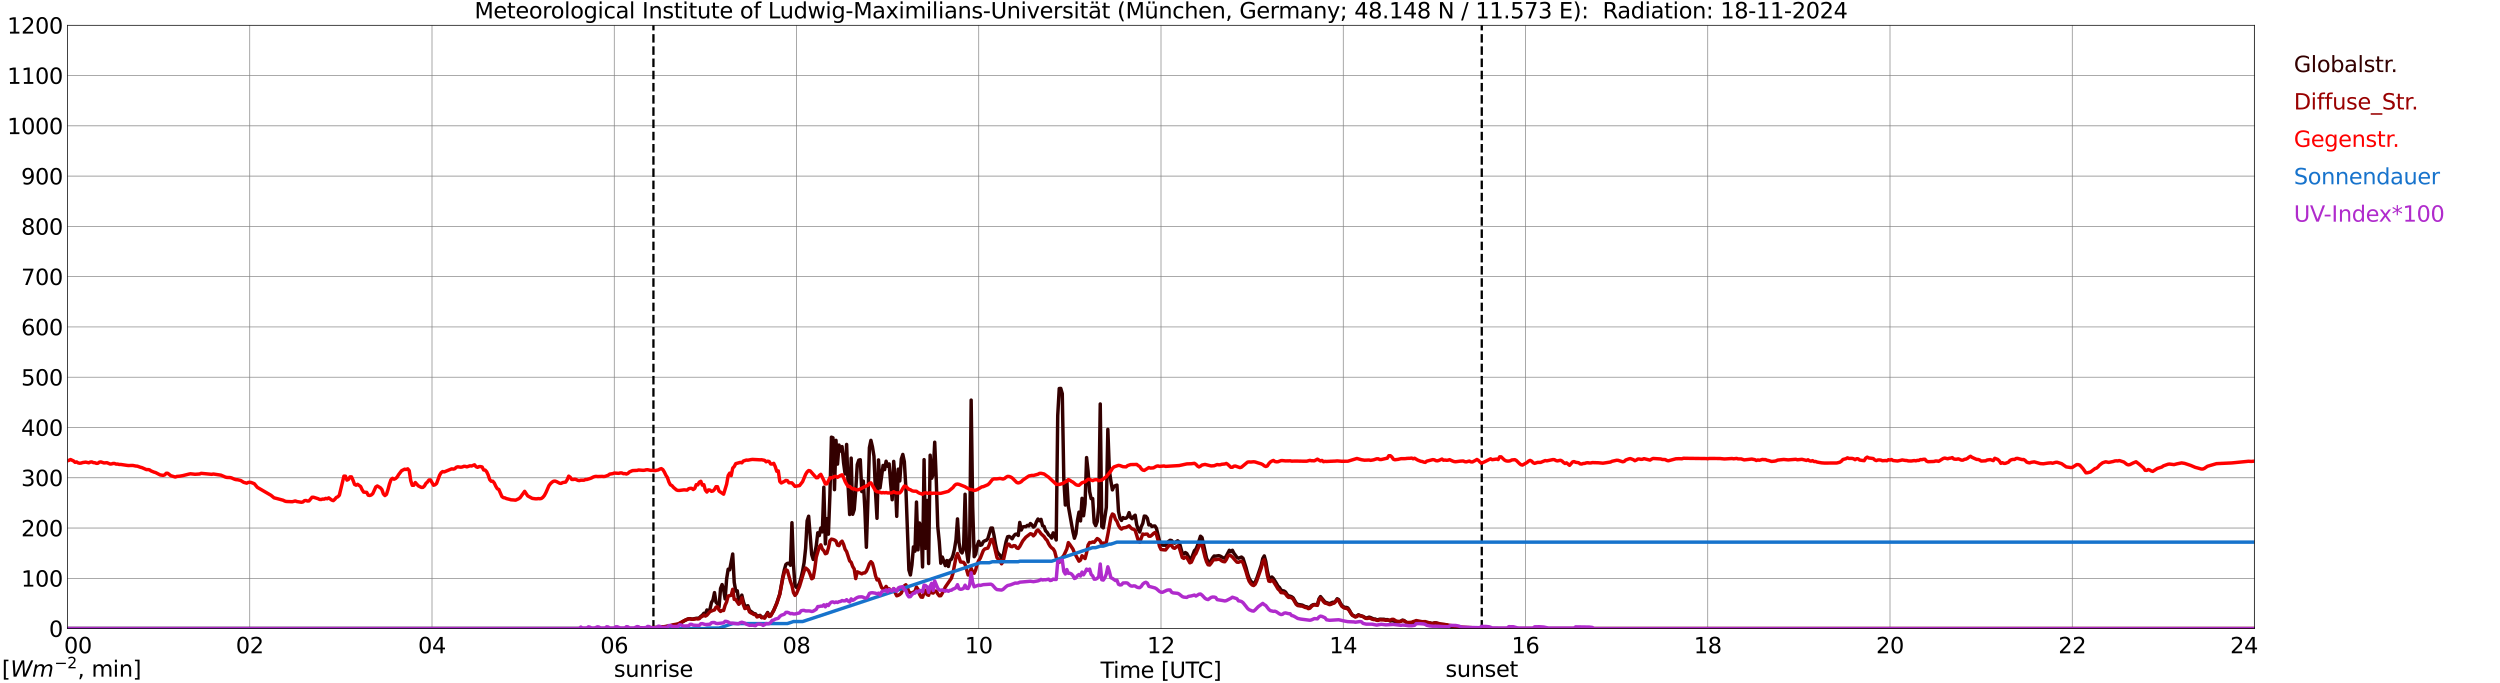 <?xml version="1.0" encoding="utf-8" standalone="no"?>
<!DOCTYPE svg PUBLIC "-//W3C//DTD SVG 1.1//EN"
  "http://www.w3.org/Graphics/SVG/1.1/DTD/svg11.dtd">
<svg xmlns:xlink="http://www.w3.org/1999/xlink" width="1085.4pt" height="296.64pt" viewBox="0 0 1085.4 296.64" xmlns="http://www.w3.org/2000/svg" version="1.1">
 <defs>
  <style type="text/css">*{stroke-linejoin: round; stroke-linecap: butt}</style>
 </defs>
 <g id="figure_1">
  <g id="patch_1">
   <path d="M 0 296.64 
L 1085.4 296.64 
L 1085.4 0 
L 0 0 
z
" style="fill: #ffffff"/>
  </g>
  <g id="axes_1">
   <g id="patch_2">
    <path d="M 29.306 272.909 
L 978.814 272.909 
L 978.814 10.976 
L 29.306 10.976 
z
" style="fill: #ffffff"/>
   </g>
   <g id="patch_3">
    <path d="M 978.814 272.909 
L 978.814 272.909 
L 978.814 10.976 
L 978.814 10.976 
z
" clip-path="url(#p5232caad5b)" style="fill: #d3d3d3; opacity: 0.25; stroke: #d3d3d3; stroke-linejoin: miter"/>
   </g>
   <g id="matplotlib.axis_1">
    <g id="xtick_1">
     <g id="line2d_1">
      <path d="M 29.306 272.909 
L 29.306 10.976 
" clip-path="url(#p5232caad5b)" style="fill: none; stroke: #808080; stroke-width: 0.3; stroke-linecap: square"/>
     </g>
     <g id="line2d_2"/>
     <g id="text_1">
      <!--    00 -->
      <g transform="translate(18.733 283.627) scale(0.095 -0.095)">
       <defs>
        <path id="DejaVuSans-20" transform="scale(0.016)"/>
        <path id="DejaVuSans-30" d="M 2034 4250 
Q 1547 4250 1301 3770 
Q 1056 3291 1056 2328 
Q 1056 1369 1301 889 
Q 1547 409 2034 409 
Q 2525 409 2770 889 
Q 3016 1369 3016 2328 
Q 3016 3291 2770 3770 
Q 2525 4250 2034 4250 
z
M 2034 4750 
Q 2819 4750 3233 4129 
Q 3647 3509 3647 2328 
Q 3647 1150 3233 529 
Q 2819 -91 2034 -91 
Q 1250 -91 836 529 
Q 422 1150 422 2328 
Q 422 3509 836 4129 
Q 1250 4750 2034 4750 
z
" transform="scale(0.016)"/>
       </defs>
       <use xlink:href="#DejaVuSans-20"/>
       <use xlink:href="#DejaVuSans-20" transform="translate(31.787 0)"/>
       <use xlink:href="#DejaVuSans-20" transform="translate(63.574 0)"/>
       <use xlink:href="#DejaVuSans-30" transform="translate(95.361 0)"/>
       <use xlink:href="#DejaVuSans-30" transform="translate(158.984 0)"/>
      </g>
     </g>
    </g>
    <g id="xtick_2">
     <g id="line2d_3">
      <path d="M 108.431 272.909 
L 108.431 10.976 
" clip-path="url(#p5232caad5b)" style="fill: none; stroke: #808080; stroke-width: 0.3; stroke-linecap: square"/>
     </g>
     <g id="line2d_4"/>
     <g id="text_2">
      <!-- 02 -->
      <g transform="translate(102.387 283.627) scale(0.095 -0.095)">
       <defs>
        <path id="DejaVuSans-32" d="M 1228 531 
L 3431 531 
L 3431 0 
L 469 0 
L 469 531 
Q 828 903 1448 1529 
Q 2069 2156 2228 2338 
Q 2531 2678 2651 2914 
Q 2772 3150 2772 3378 
Q 2772 3750 2511 3984 
Q 2250 4219 1831 4219 
Q 1534 4219 1204 4116 
Q 875 4013 500 3803 
L 500 4441 
Q 881 4594 1212 4672 
Q 1544 4750 1819 4750 
Q 2544 4750 2975 4387 
Q 3406 4025 3406 3419 
Q 3406 3131 3298 2873 
Q 3191 2616 2906 2266 
Q 2828 2175 2409 1742 
Q 1991 1309 1228 531 
z
" transform="scale(0.016)"/>
       </defs>
       <use xlink:href="#DejaVuSans-30"/>
       <use xlink:href="#DejaVuSans-32" transform="translate(63.623 0)"/>
      </g>
     </g>
    </g>
    <g id="xtick_3">
     <g id="line2d_5">
      <path d="M 187.557 272.909 
L 187.557 10.976 
" clip-path="url(#p5232caad5b)" style="fill: none; stroke: #808080; stroke-width: 0.3; stroke-linecap: square"/>
     </g>
     <g id="line2d_6"/>
     <g id="text_3">
      <!-- 04 -->
      <g transform="translate(181.513 283.627) scale(0.095 -0.095)">
       <defs>
        <path id="DejaVuSans-34" d="M 2419 4116 
L 825 1625 
L 2419 1625 
L 2419 4116 
z
M 2253 4666 
L 3047 4666 
L 3047 1625 
L 3713 1625 
L 3713 1100 
L 3047 1100 
L 3047 0 
L 2419 0 
L 2419 1100 
L 313 1100 
L 313 1709 
L 2253 4666 
z
" transform="scale(0.016)"/>
       </defs>
       <use xlink:href="#DejaVuSans-30"/>
       <use xlink:href="#DejaVuSans-34" transform="translate(63.623 0)"/>
      </g>
     </g>
    </g>
    <g id="xtick_4">
     <g id="line2d_7">
      <path d="M 266.683 272.909 
L 266.683 10.976 
" clip-path="url(#p5232caad5b)" style="fill: none; stroke: #808080; stroke-width: 0.3; stroke-linecap: square"/>
     </g>
     <g id="line2d_8"/>
     <g id="text_4">
      <!-- 06 -->
      <g transform="translate(260.638 283.627) scale(0.095 -0.095)">
       <defs>
        <path id="DejaVuSans-36" d="M 2113 2584 
Q 1688 2584 1439 2293 
Q 1191 2003 1191 1497 
Q 1191 994 1439 701 
Q 1688 409 2113 409 
Q 2538 409 2786 701 
Q 3034 994 3034 1497 
Q 3034 2003 2786 2293 
Q 2538 2584 2113 2584 
z
M 3366 4563 
L 3366 3988 
Q 3128 4100 2886 4159 
Q 2644 4219 2406 4219 
Q 1781 4219 1451 3797 
Q 1122 3375 1075 2522 
Q 1259 2794 1537 2939 
Q 1816 3084 2150 3084 
Q 2853 3084 3261 2657 
Q 3669 2231 3669 1497 
Q 3669 778 3244 343 
Q 2819 -91 2113 -91 
Q 1303 -91 875 529 
Q 447 1150 447 2328 
Q 447 3434 972 4092 
Q 1497 4750 2381 4750 
Q 2619 4750 2861 4703 
Q 3103 4656 3366 4563 
z
" transform="scale(0.016)"/>
       </defs>
       <use xlink:href="#DejaVuSans-30"/>
       <use xlink:href="#DejaVuSans-36" transform="translate(63.623 0)"/>
      </g>
     </g>
    </g>
    <g id="xtick_5">
     <g id="line2d_9">
      <path d="M 345.808 272.909 
L 345.808 10.976 
" clip-path="url(#p5232caad5b)" style="fill: none; stroke: #808080; stroke-width: 0.3; stroke-linecap: square"/>
     </g>
     <g id="line2d_10"/>
     <g id="text_5">
      <!-- 08 -->
      <g transform="translate(339.764 283.627) scale(0.095 -0.095)">
       <defs>
        <path id="DejaVuSans-38" d="M 2034 2216 
Q 1584 2216 1326 1975 
Q 1069 1734 1069 1313 
Q 1069 891 1326 650 
Q 1584 409 2034 409 
Q 2484 409 2743 651 
Q 3003 894 3003 1313 
Q 3003 1734 2745 1975 
Q 2488 2216 2034 2216 
z
M 1403 2484 
Q 997 2584 770 2862 
Q 544 3141 544 3541 
Q 544 4100 942 4425 
Q 1341 4750 2034 4750 
Q 2731 4750 3128 4425 
Q 3525 4100 3525 3541 
Q 3525 3141 3298 2862 
Q 3072 2584 2669 2484 
Q 3125 2378 3379 2068 
Q 3634 1759 3634 1313 
Q 3634 634 3220 271 
Q 2806 -91 2034 -91 
Q 1263 -91 848 271 
Q 434 634 434 1313 
Q 434 1759 690 2068 
Q 947 2378 1403 2484 
z
M 1172 3481 
Q 1172 3119 1398 2916 
Q 1625 2713 2034 2713 
Q 2441 2713 2670 2916 
Q 2900 3119 2900 3481 
Q 2900 3844 2670 4047 
Q 2441 4250 2034 4250 
Q 1625 4250 1398 4047 
Q 1172 3844 1172 3481 
z
" transform="scale(0.016)"/>
       </defs>
       <use xlink:href="#DejaVuSans-30"/>
       <use xlink:href="#DejaVuSans-38" transform="translate(63.623 0)"/>
      </g>
     </g>
    </g>
    <g id="xtick_6">
     <g id="line2d_11">
      <path d="M 424.934 272.909 
L 424.934 10.976 
" clip-path="url(#p5232caad5b)" style="fill: none; stroke: #808080; stroke-width: 0.3; stroke-linecap: square"/>
     </g>
     <g id="line2d_12"/>
     <g id="text_6">
      <!-- 10 -->
      <g transform="translate(418.89 283.627) scale(0.095 -0.095)">
       <defs>
        <path id="DejaVuSans-31" d="M 794 531 
L 1825 531 
L 1825 4091 
L 703 3866 
L 703 4441 
L 1819 4666 
L 2450 4666 
L 2450 531 
L 3481 531 
L 3481 0 
L 794 0 
L 794 531 
z
" transform="scale(0.016)"/>
       </defs>
       <use xlink:href="#DejaVuSans-31"/>
       <use xlink:href="#DejaVuSans-30" transform="translate(63.623 0)"/>
      </g>
     </g>
    </g>
    <g id="xtick_7">
     <g id="line2d_13">
      <path d="M 504.06 272.909 
L 504.06 10.976 
" clip-path="url(#p5232caad5b)" style="fill: none; stroke: #808080; stroke-width: 0.3; stroke-linecap: square"/>
     </g>
     <g id="line2d_14"/>
     <g id="text_7">
      <!-- 12 -->
      <g transform="translate(498.015 283.627) scale(0.095 -0.095)">
       <use xlink:href="#DejaVuSans-31"/>
       <use xlink:href="#DejaVuSans-32" transform="translate(63.623 0)"/>
      </g>
     </g>
    </g>
    <g id="xtick_8">
     <g id="line2d_15">
      <path d="M 583.185 272.909 
L 583.185 10.976 
" clip-path="url(#p5232caad5b)" style="fill: none; stroke: #808080; stroke-width: 0.3; stroke-linecap: square"/>
     </g>
     <g id="line2d_16"/>
     <g id="text_8">
      <!-- 14 -->
      <g transform="translate(577.141 283.627) scale(0.095 -0.095)">
       <use xlink:href="#DejaVuSans-31"/>
       <use xlink:href="#DejaVuSans-34" transform="translate(63.623 0)"/>
      </g>
     </g>
    </g>
    <g id="xtick_9">
     <g id="line2d_17">
      <path d="M 662.311 272.909 
L 662.311 10.976 
" clip-path="url(#p5232caad5b)" style="fill: none; stroke: #808080; stroke-width: 0.3; stroke-linecap: square"/>
     </g>
     <g id="line2d_18"/>
     <g id="text_9">
      <!-- 16 -->
      <g transform="translate(656.267 283.627) scale(0.095 -0.095)">
       <use xlink:href="#DejaVuSans-31"/>
       <use xlink:href="#DejaVuSans-36" transform="translate(63.623 0)"/>
      </g>
     </g>
    </g>
    <g id="xtick_10">
     <g id="line2d_19">
      <path d="M 741.437 272.909 
L 741.437 10.976 
" clip-path="url(#p5232caad5b)" style="fill: none; stroke: #808080; stroke-width: 0.3; stroke-linecap: square"/>
     </g>
     <g id="line2d_20"/>
     <g id="text_10">
      <!-- 18 -->
      <g transform="translate(735.392 283.627) scale(0.095 -0.095)">
       <use xlink:href="#DejaVuSans-31"/>
       <use xlink:href="#DejaVuSans-38" transform="translate(63.623 0)"/>
      </g>
     </g>
    </g>
    <g id="xtick_11">
     <g id="line2d_21">
      <path d="M 820.562 272.909 
L 820.562 10.976 
" clip-path="url(#p5232caad5b)" style="fill: none; stroke: #808080; stroke-width: 0.3; stroke-linecap: square"/>
     </g>
     <g id="line2d_22"/>
     <g id="text_11">
      <!-- 20 -->
      <g transform="translate(814.518 283.627) scale(0.095 -0.095)">
       <use xlink:href="#DejaVuSans-32"/>
       <use xlink:href="#DejaVuSans-30" transform="translate(63.623 0)"/>
      </g>
     </g>
    </g>
    <g id="xtick_12">
     <g id="line2d_23">
      <path d="M 899.688 272.909 
L 899.688 10.976 
" clip-path="url(#p5232caad5b)" style="fill: none; stroke: #808080; stroke-width: 0.3; stroke-linecap: square"/>
     </g>
     <g id="line2d_24"/>
     <g id="text_12">
      <!-- 22 -->
      <g transform="translate(893.644 283.627) scale(0.095 -0.095)">
       <use xlink:href="#DejaVuSans-32"/>
       <use xlink:href="#DejaVuSans-32" transform="translate(63.623 0)"/>
      </g>
     </g>
    </g>
    <g id="xtick_13">
     <g id="line2d_25">
      <path d="M 978.814 272.909 
L 978.814 10.976 
" clip-path="url(#p5232caad5b)" style="fill: none; stroke: #808080; stroke-width: 0.3; stroke-linecap: square"/>
     </g>
     <g id="line2d_26"/>
     <g id="text_13">
      <!-- 24    -->
      <g transform="translate(968.241 283.627) scale(0.095 -0.095)">
       <use xlink:href="#DejaVuSans-32"/>
       <use xlink:href="#DejaVuSans-34" transform="translate(63.623 0)"/>
       <use xlink:href="#DejaVuSans-20" transform="translate(127.246 0)"/>
       <use xlink:href="#DejaVuSans-20" transform="translate(159.033 0)"/>
       <use xlink:href="#DejaVuSans-20" transform="translate(190.82 0)"/>
      </g>
     </g>
    </g>
    <g id="text_14">
     <!-- Time [UTC] -->
     <g transform="translate(477.806 294.322) scale(0.095 -0.095)">
      <defs>
       <path id="DejaVuSans-54" d="M -19 4666 
L 3928 4666 
L 3928 4134 
L 2272 4134 
L 2272 0 
L 1638 0 
L 1638 4134 
L -19 4134 
L -19 4666 
z
" transform="scale(0.016)"/>
       <path id="DejaVuSans-69" d="M 603 3500 
L 1178 3500 
L 1178 0 
L 603 0 
L 603 3500 
z
M 603 4863 
L 1178 4863 
L 1178 4134 
L 603 4134 
L 603 4863 
z
" transform="scale(0.016)"/>
       <path id="DejaVuSans-6d" d="M 3328 2828 
Q 3544 3216 3844 3400 
Q 4144 3584 4550 3584 
Q 5097 3584 5394 3201 
Q 5691 2819 5691 2113 
L 5691 0 
L 5113 0 
L 5113 2094 
Q 5113 2597 4934 2840 
Q 4756 3084 4391 3084 
Q 3944 3084 3684 2787 
Q 3425 2491 3425 1978 
L 3425 0 
L 2847 0 
L 2847 2094 
Q 2847 2600 2669 2842 
Q 2491 3084 2119 3084 
Q 1678 3084 1418 2786 
Q 1159 2488 1159 1978 
L 1159 0 
L 581 0 
L 581 3500 
L 1159 3500 
L 1159 2956 
Q 1356 3278 1631 3431 
Q 1906 3584 2284 3584 
Q 2666 3584 2933 3390 
Q 3200 3197 3328 2828 
z
" transform="scale(0.016)"/>
       <path id="DejaVuSans-65" d="M 3597 1894 
L 3597 1613 
L 953 1613 
Q 991 1019 1311 708 
Q 1631 397 2203 397 
Q 2534 397 2845 478 
Q 3156 559 3463 722 
L 3463 178 
Q 3153 47 2828 -22 
Q 2503 -91 2169 -91 
Q 1331 -91 842 396 
Q 353 884 353 1716 
Q 353 2575 817 3079 
Q 1281 3584 2069 3584 
Q 2775 3584 3186 3129 
Q 3597 2675 3597 1894 
z
M 3022 2063 
Q 3016 2534 2758 2815 
Q 2500 3097 2075 3097 
Q 1594 3097 1305 2825 
Q 1016 2553 972 2059 
L 3022 2063 
z
" transform="scale(0.016)"/>
       <path id="DejaVuSans-5b" d="M 550 4863 
L 1875 4863 
L 1875 4416 
L 1125 4416 
L 1125 -397 
L 1875 -397 
L 1875 -844 
L 550 -844 
L 550 4863 
z
" transform="scale(0.016)"/>
       <path id="DejaVuSans-55" d="M 556 4666 
L 1191 4666 
L 1191 1831 
Q 1191 1081 1462 751 
Q 1734 422 2344 422 
Q 2950 422 3222 751 
Q 3494 1081 3494 1831 
L 3494 4666 
L 4128 4666 
L 4128 1753 
Q 4128 841 3676 375 
Q 3225 -91 2344 -91 
Q 1459 -91 1007 375 
Q 556 841 556 1753 
L 556 4666 
z
" transform="scale(0.016)"/>
       <path id="DejaVuSans-43" d="M 4122 4306 
L 4122 3641 
Q 3803 3938 3442 4084 
Q 3081 4231 2675 4231 
Q 1875 4231 1450 3742 
Q 1025 3253 1025 2328 
Q 1025 1406 1450 917 
Q 1875 428 2675 428 
Q 3081 428 3442 575 
Q 3803 722 4122 1019 
L 4122 359 
Q 3791 134 3420 21 
Q 3050 -91 2638 -91 
Q 1578 -91 968 557 
Q 359 1206 359 2328 
Q 359 3453 968 4101 
Q 1578 4750 2638 4750 
Q 3056 4750 3426 4639 
Q 3797 4528 4122 4306 
z
" transform="scale(0.016)"/>
       <path id="DejaVuSans-5d" d="M 1947 4863 
L 1947 -844 
L 622 -844 
L 622 -397 
L 1369 -397 
L 1369 4416 
L 622 4416 
L 622 4863 
L 1947 4863 
z
" transform="scale(0.016)"/>
      </defs>
      <use xlink:href="#DejaVuSans-54"/>
      <use xlink:href="#DejaVuSans-69" transform="translate(57.959 0)"/>
      <use xlink:href="#DejaVuSans-6d" transform="translate(85.742 0)"/>
      <use xlink:href="#DejaVuSans-65" transform="translate(183.154 0)"/>
      <use xlink:href="#DejaVuSans-20" transform="translate(244.678 0)"/>
      <use xlink:href="#DejaVuSans-5b" transform="translate(276.465 0)"/>
      <use xlink:href="#DejaVuSans-55" transform="translate(315.479 0)"/>
      <use xlink:href="#DejaVuSans-54" transform="translate(388.672 0)"/>
      <use xlink:href="#DejaVuSans-43" transform="translate(443.881 0)"/>
      <use xlink:href="#DejaVuSans-5d" transform="translate(513.705 0)"/>
     </g>
    </g>
   </g>
   <g id="matplotlib.axis_2">
    <g id="ytick_1">
     <g id="line2d_27">
      <path d="M 29.306 272.909 
L 978.814 272.909 
" clip-path="url(#p5232caad5b)" style="fill: none; stroke: #808080; stroke-width: 0.3; stroke-linecap: square"/>
     </g>
     <g id="line2d_28"/>
     <g id="text_15">
      <!-- 0 -->
      <g transform="translate(21.261 276.518) scale(0.095 -0.095)">
       <use xlink:href="#DejaVuSans-30"/>
      </g>
     </g>
    </g>
    <g id="ytick_2">
     <g id="line2d_29">
      <path d="M 29.306 251.081 
L 978.814 251.081 
" clip-path="url(#p5232caad5b)" style="fill: none; stroke: #808080; stroke-width: 0.3; stroke-linecap: square"/>
     </g>
     <g id="line2d_30"/>
     <g id="text_16">
      <!-- 100 -->
      <g transform="translate(9.173 254.69) scale(0.095 -0.095)">
       <use xlink:href="#DejaVuSans-31"/>
       <use xlink:href="#DejaVuSans-30" transform="translate(63.623 0)"/>
       <use xlink:href="#DejaVuSans-30" transform="translate(127.246 0)"/>
      </g>
     </g>
    </g>
    <g id="ytick_3">
     <g id="line2d_31">
      <path d="M 29.306 229.253 
L 978.814 229.253 
" clip-path="url(#p5232caad5b)" style="fill: none; stroke: #808080; stroke-width: 0.3; stroke-linecap: square"/>
     </g>
     <g id="line2d_32"/>
     <g id="text_17">
      <!-- 200 -->
      <g transform="translate(9.173 232.863) scale(0.095 -0.095)">
       <use xlink:href="#DejaVuSans-32"/>
       <use xlink:href="#DejaVuSans-30" transform="translate(63.623 0)"/>
       <use xlink:href="#DejaVuSans-30" transform="translate(127.246 0)"/>
      </g>
     </g>
    </g>
    <g id="ytick_4">
     <g id="line2d_33">
      <path d="M 29.306 207.426 
L 978.814 207.426 
" clip-path="url(#p5232caad5b)" style="fill: none; stroke: #808080; stroke-width: 0.3; stroke-linecap: square"/>
     </g>
     <g id="line2d_34"/>
     <g id="text_18">
      <!-- 300 -->
      <g transform="translate(9.173 211.035) scale(0.095 -0.095)">
       <defs>
        <path id="DejaVuSans-33" d="M 2597 2516 
Q 3050 2419 3304 2112 
Q 3559 1806 3559 1356 
Q 3559 666 3084 287 
Q 2609 -91 1734 -91 
Q 1441 -91 1130 -33 
Q 819 25 488 141 
L 488 750 
Q 750 597 1062 519 
Q 1375 441 1716 441 
Q 2309 441 2620 675 
Q 2931 909 2931 1356 
Q 2931 1769 2642 2001 
Q 2353 2234 1838 2234 
L 1294 2234 
L 1294 2753 
L 1863 2753 
Q 2328 2753 2575 2939 
Q 2822 3125 2822 3475 
Q 2822 3834 2567 4026 
Q 2313 4219 1838 4219 
Q 1578 4219 1281 4162 
Q 984 4106 628 3988 
L 628 4550 
Q 988 4650 1302 4700 
Q 1616 4750 1894 4750 
Q 2613 4750 3031 4423 
Q 3450 4097 3450 3541 
Q 3450 3153 3228 2886 
Q 3006 2619 2597 2516 
z
" transform="scale(0.016)"/>
       </defs>
       <use xlink:href="#DejaVuSans-33"/>
       <use xlink:href="#DejaVuSans-30" transform="translate(63.623 0)"/>
       <use xlink:href="#DejaVuSans-30" transform="translate(127.246 0)"/>
      </g>
     </g>
    </g>
    <g id="ytick_5">
     <g id="line2d_35">
      <path d="M 29.306 185.598 
L 978.814 185.598 
" clip-path="url(#p5232caad5b)" style="fill: none; stroke: #808080; stroke-width: 0.3; stroke-linecap: square"/>
     </g>
     <g id="line2d_36"/>
     <g id="text_19">
      <!-- 400 -->
      <g transform="translate(9.173 189.207) scale(0.095 -0.095)">
       <use xlink:href="#DejaVuSans-34"/>
       <use xlink:href="#DejaVuSans-30" transform="translate(63.623 0)"/>
       <use xlink:href="#DejaVuSans-30" transform="translate(127.246 0)"/>
      </g>
     </g>
    </g>
    <g id="ytick_6">
     <g id="line2d_37">
      <path d="M 29.306 163.77 
L 978.814 163.77 
" clip-path="url(#p5232caad5b)" style="fill: none; stroke: #808080; stroke-width: 0.3; stroke-linecap: square"/>
     </g>
     <g id="line2d_38"/>
     <g id="text_20">
      <!-- 500 -->
      <g transform="translate(9.173 167.379) scale(0.095 -0.095)">
       <defs>
        <path id="DejaVuSans-35" d="M 691 4666 
L 3169 4666 
L 3169 4134 
L 1269 4134 
L 1269 2991 
Q 1406 3038 1543 3061 
Q 1681 3084 1819 3084 
Q 2600 3084 3056 2656 
Q 3513 2228 3513 1497 
Q 3513 744 3044 326 
Q 2575 -91 1722 -91 
Q 1428 -91 1123 -41 
Q 819 9 494 109 
L 494 744 
Q 775 591 1075 516 
Q 1375 441 1709 441 
Q 2250 441 2565 725 
Q 2881 1009 2881 1497 
Q 2881 1984 2565 2268 
Q 2250 2553 1709 2553 
Q 1456 2553 1204 2497 
Q 953 2441 691 2322 
L 691 4666 
z
" transform="scale(0.016)"/>
       </defs>
       <use xlink:href="#DejaVuSans-35"/>
       <use xlink:href="#DejaVuSans-30" transform="translate(63.623 0)"/>
       <use xlink:href="#DejaVuSans-30" transform="translate(127.246 0)"/>
      </g>
     </g>
    </g>
    <g id="ytick_7">
     <g id="line2d_39">
      <path d="M 29.306 141.942 
L 978.814 141.942 
" clip-path="url(#p5232caad5b)" style="fill: none; stroke: #808080; stroke-width: 0.3; stroke-linecap: square"/>
     </g>
     <g id="line2d_40"/>
     <g id="text_21">
      <!-- 600 -->
      <g transform="translate(9.173 145.551) scale(0.095 -0.095)">
       <use xlink:href="#DejaVuSans-36"/>
       <use xlink:href="#DejaVuSans-30" transform="translate(63.623 0)"/>
       <use xlink:href="#DejaVuSans-30" transform="translate(127.246 0)"/>
      </g>
     </g>
    </g>
    <g id="ytick_8">
     <g id="line2d_41">
      <path d="M 29.306 120.114 
L 978.814 120.114 
" clip-path="url(#p5232caad5b)" style="fill: none; stroke: #808080; stroke-width: 0.3; stroke-linecap: square"/>
     </g>
     <g id="line2d_42"/>
     <g id="text_22">
      <!-- 700 -->
      <g transform="translate(9.173 123.724) scale(0.095 -0.095)">
       <defs>
        <path id="DejaVuSans-37" d="M 525 4666 
L 3525 4666 
L 3525 4397 
L 1831 0 
L 1172 0 
L 2766 4134 
L 525 4134 
L 525 4666 
z
" transform="scale(0.016)"/>
       </defs>
       <use xlink:href="#DejaVuSans-37"/>
       <use xlink:href="#DejaVuSans-30" transform="translate(63.623 0)"/>
       <use xlink:href="#DejaVuSans-30" transform="translate(127.246 0)"/>
      </g>
     </g>
    </g>
    <g id="ytick_9">
     <g id="line2d_43">
      <path d="M 29.306 98.287 
L 978.814 98.287 
" clip-path="url(#p5232caad5b)" style="fill: none; stroke: #808080; stroke-width: 0.3; stroke-linecap: square"/>
     </g>
     <g id="line2d_44"/>
     <g id="text_23">
      <!-- 800 -->
      <g transform="translate(9.173 101.896) scale(0.095 -0.095)">
       <use xlink:href="#DejaVuSans-38"/>
       <use xlink:href="#DejaVuSans-30" transform="translate(63.623 0)"/>
       <use xlink:href="#DejaVuSans-30" transform="translate(127.246 0)"/>
      </g>
     </g>
    </g>
    <g id="ytick_10">
     <g id="line2d_45">
      <path d="M 29.306 76.459 
L 978.814 76.459 
" clip-path="url(#p5232caad5b)" style="fill: none; stroke: #808080; stroke-width: 0.3; stroke-linecap: square"/>
     </g>
     <g id="line2d_46"/>
     <g id="text_24">
      <!-- 900 -->
      <g transform="translate(9.173 80.068) scale(0.095 -0.095)">
       <defs>
        <path id="DejaVuSans-39" d="M 703 97 
L 703 672 
Q 941 559 1184 500 
Q 1428 441 1663 441 
Q 2288 441 2617 861 
Q 2947 1281 2994 2138 
Q 2813 1869 2534 1725 
Q 2256 1581 1919 1581 
Q 1219 1581 811 2004 
Q 403 2428 403 3163 
Q 403 3881 828 4315 
Q 1253 4750 1959 4750 
Q 2769 4750 3195 4129 
Q 3622 3509 3622 2328 
Q 3622 1225 3098 567 
Q 2575 -91 1691 -91 
Q 1453 -91 1209 -44 
Q 966 3 703 97 
z
M 1959 2075 
Q 2384 2075 2632 2365 
Q 2881 2656 2881 3163 
Q 2881 3666 2632 3958 
Q 2384 4250 1959 4250 
Q 1534 4250 1286 3958 
Q 1038 3666 1038 3163 
Q 1038 2656 1286 2365 
Q 1534 2075 1959 2075 
z
" transform="scale(0.016)"/>
       </defs>
       <use xlink:href="#DejaVuSans-39"/>
       <use xlink:href="#DejaVuSans-30" transform="translate(63.623 0)"/>
       <use xlink:href="#DejaVuSans-30" transform="translate(127.246 0)"/>
      </g>
     </g>
    </g>
    <g id="ytick_11">
     <g id="line2d_47">
      <path d="M 29.306 54.631 
L 978.814 54.631 
" clip-path="url(#p5232caad5b)" style="fill: none; stroke: #808080; stroke-width: 0.3; stroke-linecap: square"/>
     </g>
     <g id="line2d_48"/>
     <g id="text_25">
      <!-- 1000 -->
      <g transform="translate(3.128 58.24) scale(0.095 -0.095)">
       <use xlink:href="#DejaVuSans-31"/>
       <use xlink:href="#DejaVuSans-30" transform="translate(63.623 0)"/>
       <use xlink:href="#DejaVuSans-30" transform="translate(127.246 0)"/>
       <use xlink:href="#DejaVuSans-30" transform="translate(190.869 0)"/>
      </g>
     </g>
    </g>
    <g id="ytick_12">
     <g id="line2d_49">
      <path d="M 29.306 32.803 
L 978.814 32.803 
" clip-path="url(#p5232caad5b)" style="fill: none; stroke: #808080; stroke-width: 0.3; stroke-linecap: square"/>
     </g>
     <g id="line2d_50"/>
     <g id="text_26">
      <!-- 1100 -->
      <g transform="translate(3.128 36.413) scale(0.095 -0.095)">
       <use xlink:href="#DejaVuSans-31"/>
       <use xlink:href="#DejaVuSans-31" transform="translate(63.623 0)"/>
       <use xlink:href="#DejaVuSans-30" transform="translate(127.246 0)"/>
       <use xlink:href="#DejaVuSans-30" transform="translate(190.869 0)"/>
      </g>
     </g>
    </g>
    <g id="ytick_13">
     <g id="line2d_51">
      <path d="M 29.306 10.976 
L 978.814 10.976 
" clip-path="url(#p5232caad5b)" style="fill: none; stroke: #808080; stroke-width: 0.3; stroke-linecap: square"/>
     </g>
     <g id="line2d_52"/>
     <g id="text_27">
      <!-- 1200 -->
      <g transform="translate(3.128 14.585) scale(0.095 -0.095)">
       <use xlink:href="#DejaVuSans-31"/>
       <use xlink:href="#DejaVuSans-32" transform="translate(63.623 0)"/>
       <use xlink:href="#DejaVuSans-30" transform="translate(127.246 0)"/>
       <use xlink:href="#DejaVuSans-30" transform="translate(190.869 0)"/>
      </g>
     </g>
    </g>
   </g>
   <g id="line2d_53">
    <path d="M 283.695 272.909 
L 283.695 10.976 
" clip-path="url(#p5232caad5b)" style="fill: none; stroke-dasharray: 3.7,1.6; stroke-dashoffset: 0; stroke: #000000"/>
   </g>
   <g id="line2d_54">
    <path d="M 643.321 272.909 
L 643.321 10.976 
" clip-path="url(#p5232caad5b)" style="fill: none; stroke-dasharray: 3.7,1.6; stroke-dashoffset: 0; stroke: #000000"/>
   </g>
   <g id="line2d_55">
    <path d="M 29.306 272.909 
L 275.914 272.909 
L 276.573 272.706 
L 278.552 272.741 
L 279.87 272.673 
L 281.189 272.623 
L 285.805 272.402 
L 289.102 272.064 
L 294.377 271.069 
L 295.696 270.359 
L 297.674 269.196 
L 298.992 268.637 
L 299.652 268.604 
L 300.311 268.79 
L 300.971 268.722 
L 302.289 268.436 
L 302.949 268.419 
L 303.608 268.266 
L 304.267 267.574 
L 304.927 267.103 
L 305.586 266.258 
L 306.246 266.561 
L 306.905 264.824 
L 307.564 265.21 
L 308.224 264.553 
L 308.883 261.598 
L 309.543 260.467 
L 310.202 257.293 
L 310.861 261.48 
L 311.521 262.207 
L 312.18 263.523 
L 312.839 255.488 
L 313.499 253.799 
L 314.158 255.927 
L 314.818 260.028 
L 315.477 251.302 
L 316.136 247.13 
L 316.796 247.401 
L 318.114 240.53 
L 318.774 252.836 
L 319.433 256.619 
L 320.093 256.501 
L 320.752 260.991 
L 321.411 260.535 
L 322.071 258.374 
L 322.73 261.194 
L 323.39 263.152 
L 324.049 263.152 
L 324.708 262.984 
L 325.368 264.957 
L 327.346 266.443 
L 328.005 266.529 
L 328.665 267.456 
L 329.324 267.389 
L 329.983 267.17 
L 330.643 268.08 
L 331.302 267.878 
L 331.961 268.166 
L 333.28 265.92 
L 333.94 267.474 
L 334.599 267.271 
L 335.918 264.957 
L 337.236 261.886 
L 338.555 257.817 
L 339.874 250.372 
L 340.533 247.368 
L 341.193 245.072 
L 341.852 244.583 
L 342.512 244.531 
L 343.171 245.408 
L 343.83 226.942 
L 344.49 245.207 
L 345.149 254.305 
L 345.808 255.065 
L 346.468 254.373 
L 347.127 253.142 
L 347.787 250.795 
L 348.446 247.942 
L 349.105 244.277 
L 349.765 238.032 
L 350.424 226.114 
L 351.083 224.122 
L 352.402 240.75 
L 353.062 242.893 
L 353.721 240.582 
L 354.38 236.969 
L 355.04 231.314 
L 355.699 232.527 
L 356.359 229.236 
L 357.018 230.925 
L 357.677 211.527 
L 358.337 236.142 
L 358.996 225.185 
L 359.655 231.921 
L 360.315 214.854 
L 360.974 189.802 
L 361.634 190.072 
L 362.293 212.592 
L 362.952 191.186 
L 363.612 201.499 
L 364.271 193.229 
L 364.93 195.846 
L 365.59 193.886 
L 366.249 200.96 
L 366.909 205.788 
L 367.568 192.958 
L 368.227 211.156 
L 368.887 223.379 
L 369.546 198.9 
L 370.206 223.277 
L 370.865 221.251 
L 371.524 213.031 
L 372.184 201.737 
L 372.843 199.779 
L 373.502 199.594 
L 374.162 213.419 
L 374.821 208.877 
L 375.481 220.915 
L 376.14 237.609 
L 376.799 218.027 
L 377.459 194.377 
L 378.118 191.186 
L 378.777 193.988 
L 379.437 198.075 
L 380.096 213.367 
L 380.756 225.034 
L 381.415 199.677 
L 382.074 211.815 
L 383.393 202.073 
L 384.053 203.898 
L 384.712 200.251 
L 385.371 202.447 
L 386.031 201.416 
L 386.69 210.11 
L 387.349 216.964 
L 388.009 200.318 
L 388.668 208.456 
L 389.328 224.172 
L 389.987 203.678 
L 390.646 208.809 
L 391.306 199.306 
L 391.965 197.297 
L 392.624 200.404 
L 393.284 211.647 
L 394.603 247.451 
L 395.262 249.629 
L 395.921 245.222 
L 396.581 237.441 
L 397.24 239.298 
L 397.899 217.977 
L 398.559 238.724 
L 399.218 227.06 
L 399.878 229.288 
L 400.537 246.152 
L 401.196 199.559 
L 401.856 238.065 
L 402.515 217.285 
L 403.175 244.666 
L 403.834 197.634 
L 404.493 207.629 
L 405.153 205.957 
L 405.812 191.995 
L 406.471 207.832 
L 407.131 228.529 
L 407.79 235.129 
L 408.45 244.531 
L 409.109 241.848 
L 410.428 245.561 
L 411.087 243.367 
L 411.746 245.932 
L 412.406 243.182 
L 413.065 242.826 
L 413.725 241.221 
L 414.384 238.471 
L 415.043 234.402 
L 415.703 225.287 
L 416.362 235.583 
L 417.022 239.316 
L 417.681 240.075 
L 418.34 238.15 
L 419 214.583 
L 419.659 239.416 
L 420.318 243.956 
L 420.978 237.306 
L 421.637 173.713 
L 422.297 219.952 
L 422.956 241.695 
L 423.615 240.615 
L 424.275 236.849 
L 424.934 235.009 
L 425.593 236.749 
L 426.253 236.528 
L 426.912 235.162 
L 427.572 234.791 
L 428.231 234.571 
L 428.89 233.828 
L 430.209 229.271 
L 430.869 229.253 
L 431.528 232.327 
L 432.187 236.225 
L 432.847 239.331 
L 433.506 240.412 
L 434.165 241.053 
L 434.825 242.319 
L 435.484 241.424 
L 436.803 235.129 
L 437.462 233.036 
L 438.122 232.883 
L 438.781 233.305 
L 439.44 233.914 
L 440.1 232.748 
L 440.759 231.988 
L 441.419 231.853 
L 442.078 232.477 
L 442.737 226.822 
L 443.397 230.115 
L 444.056 228.764 
L 444.716 228.646 
L 445.375 228.679 
L 446.034 228.088 
L 446.694 228.341 
L 447.353 227.295 
L 448.012 227.869 
L 448.672 228.847 
L 449.331 228.308 
L 449.991 226.501 
L 450.65 225.337 
L 451.309 226.114 
L 451.969 225.488 
L 452.628 228.24 
L 453.287 228.561 
L 453.947 230.452 
L 454.606 231.111 
L 455.266 232.209 
L 455.925 232.748 
L 456.584 233.608 
L 457.244 231.347 
L 457.903 232.512 
L 458.563 234.435 
L 459.222 180.381 
L 459.881 168.683 
L 460.541 168.631 
L 461.2 170.927 
L 461.859 207.914 
L 462.519 219.261 
L 463.178 208.794 
L 463.838 219.8 
L 465.816 230.89 
L 466.475 233.676 
L 467.134 231.718 
L 467.794 225.911 
L 468.453 222.349 
L 469.113 226.165 
L 469.772 216.355 
L 470.431 223.919 
L 471.091 218.754 
L 471.75 198.664 
L 472.409 204.691 
L 473.069 213.419 
L 473.728 216.491 
L 474.388 216.458 
L 475.047 226.874 
L 475.706 228.223 
L 476.366 226.418 
L 477.025 220.035 
L 477.685 175.385 
L 478.344 228.646 
L 479.003 229.186 
L 480.322 220.289 
L 480.981 186.408 
L 481.641 204.234 
L 482.3 208.877 
L 482.96 212.693 
L 483.619 211.208 
L 484.278 210.835 
L 484.938 210.617 
L 485.597 221.943 
L 486.256 225.067 
L 486.916 225.944 
L 487.575 224.713 
L 488.235 225.067 
L 488.894 224.982 
L 489.553 224.342 
L 490.213 222.567 
L 490.872 224.728 
L 491.532 225.202 
L 492.191 224.222 
L 492.85 223.683 
L 493.51 227.819 
L 494.169 229.827 
L 494.828 230.993 
L 495.488 228.662 
L 496.147 227.245 
L 496.807 224.054 
L 497.466 224.154 
L 498.125 224.982 
L 498.785 227.902 
L 499.444 227.734 
L 500.103 228.579 
L 500.763 228.393 
L 501.422 228.358 
L 502.082 229.389 
L 503.4 234.859 
L 504.06 236.428 
L 504.719 236.681 
L 506.038 236.731 
L 507.357 235.044 
L 508.016 234.571 
L 508.675 234.706 
L 509.335 235.668 
L 509.994 235.804 
L 510.654 235.195 
L 511.313 234.791 
L 511.972 235.383 
L 513.291 240.193 
L 513.95 240.514 
L 514.61 239.888 
L 515.269 240.311 
L 516.588 242.793 
L 517.247 242.505 
L 518.566 239.063 
L 519.226 238.421 
L 519.885 236.902 
L 521.204 232.798 
L 521.863 233.372 
L 523.841 242.37 
L 524.501 243.788 
L 525.16 244.077 
L 525.819 243.332 
L 526.479 242.184 
L 527.138 241.392 
L 527.797 241.459 
L 529.116 241.239 
L 529.776 241.442 
L 531.094 242.219 
L 531.754 242.354 
L 532.413 241.392 
L 533.732 238.91 
L 534.391 239.517 
L 535.051 238.91 
L 535.71 240.193 
L 537.029 241.983 
L 537.688 242.354 
L 539.007 241.848 
L 539.666 242.387 
L 540.985 246.523 
L 541.644 249.055 
L 542.304 250.996 
L 542.963 252.179 
L 543.623 252.939 
L 544.282 253.209 
L 544.941 252.703 
L 545.601 251.234 
L 547.579 245.375 
L 548.238 242.49 
L 548.898 241.357 
L 549.557 243.756 
L 550.216 247.789 
L 550.876 250.61 
L 551.535 250.996 
L 552.195 250.507 
L 552.854 251.149 
L 554.173 253.259 
L 554.832 254.44 
L 555.491 255.065 
L 556.151 256.18 
L 556.81 256.451 
L 557.47 256.584 
L 558.129 257.04 
L 558.788 258.088 
L 559.448 258.712 
L 560.107 258.83 
L 560.766 259.083 
L 561.426 259.572 
L 562.745 261.851 
L 563.404 262.392 
L 565.382 262.713 
L 566.701 263.37 
L 567.36 263.455 
L 568.02 263.776 
L 568.679 263.708 
L 569.338 262.984 
L 569.998 262.578 
L 570.657 262.442 
L 571.976 262.578 
L 572.635 260.046 
L 573.295 259.015 
L 575.273 261.397 
L 576.592 261.868 
L 577.251 262.071 
L 578.57 261.48 
L 579.229 261.515 
L 579.889 260.956 
L 580.548 259.961 
L 581.207 260.316 
L 581.867 261.716 
L 582.526 262.796 
L 583.185 263.355 
L 583.845 263.708 
L 584.504 263.691 
L 585.164 263.929 
L 585.823 264.874 
L 586.482 266.105 
L 587.142 267.017 
L 588.46 267.659 
L 589.12 267.389 
L 589.779 266.9 
L 590.439 267.22 
L 591.757 267.609 
L 593.076 268.351 
L 593.736 268.198 
L 594.395 267.93 
L 595.054 268.131 
L 596.373 268.74 
L 597.032 268.74 
L 597.692 269.061 
L 598.351 269.043 
L 599.011 268.823 
L 600.989 268.875 
L 601.648 269.093 
L 602.307 268.975 
L 603.626 269.635 
L 604.286 269.482 
L 604.945 269.584 
L 606.264 270.124 
L 607.582 269.938 
L 608.242 269.685 
L 608.901 269.229 
L 609.561 269.397 
L 610.22 269.956 
L 610.879 270.344 
L 612.198 270.545 
L 612.858 270.512 
L 614.176 270.156 
L 614.836 270.038 
L 616.154 270.091 
L 616.814 269.988 
L 617.473 270.224 
L 618.792 270.309 
L 619.451 270.545 
L 620.111 270.427 
L 620.77 270.444 
L 621.429 270.63 
L 622.089 270.68 
L 622.748 270.427 
L 623.408 270.427 
L 624.726 270.85 
L 626.045 271.104 
L 627.364 271.222 
L 628.023 271.322 
L 630.661 272.488 
L 631.98 272.57 
L 633.958 272.52 
L 635.276 272.859 
L 637.255 272.909 
L 638.573 272.841 
L 639.233 272.773 
L 640.552 272.909 
L 978.154 272.909 
L 978.154 272.909 
" clip-path="url(#p5232caad5b)" style="fill: none; stroke: #330000; stroke-width: 1.5; stroke-linecap: square"/>
   </g>
   <g id="line2d_56">
    <path d="M 29.306 272.909 
L 275.914 272.909 
L 276.573 272.649 
L 280.53 272.564 
L 283.827 272.437 
L 286.464 272.354 
L 290.42 271.767 
L 292.399 271.222 
L 294.377 270.885 
L 295.696 270.213 
L 297.014 269.458 
L 298.333 268.871 
L 298.992 268.661 
L 299.652 268.703 
L 300.311 268.871 
L 300.971 268.871 
L 302.289 268.617 
L 302.949 268.744 
L 303.608 268.617 
L 304.267 267.904 
L 304.927 267.611 
L 305.586 267.024 
L 306.246 267.485 
L 306.905 267.107 
L 308.224 265.555 
L 309.543 265.009 
L 310.202 264.798 
L 310.861 263.582 
L 311.521 263.497 
L 312.18 264.798 
L 312.839 265.47 
L 313.499 265.009 
L 314.158 265.051 
L 314.818 262.783 
L 315.477 261.314 
L 316.136 258.753 
L 317.455 258.461 
L 318.114 255.857 
L 318.774 260.223 
L 319.433 260.308 
L 320.752 262.364 
L 321.411 261.65 
L 322.071 259.552 
L 322.73 262.532 
L 323.39 264.21 
L 324.049 264.042 
L 324.708 263.706 
L 325.368 265.638 
L 326.027 266.101 
L 326.686 266.393 
L 327.346 266.812 
L 328.005 266.856 
L 328.665 267.862 
L 329.983 267.402 
L 330.643 268.157 
L 331.302 268.115 
L 331.961 268.366 
L 333.28 266.225 
L 333.94 267.653 
L 334.599 267.443 
L 335.918 265.092 
L 337.236 261.986 
L 338.555 258.04 
L 339.874 251.031 
L 340.533 248.512 
L 341.193 247.335 
L 341.852 247.713 
L 343.171 252.458 
L 343.83 254.22 
L 344.49 257.284 
L 345.149 258.502 
L 345.808 257.704 
L 347.127 254.556 
L 349.105 248.008 
L 349.765 246.622 
L 350.424 247.126 
L 351.083 247.84 
L 351.743 249.394 
L 352.402 251.282 
L 353.062 250.863 
L 353.721 247.126 
L 354.38 241.922 
L 355.699 237.388 
L 356.359 236.548 
L 357.018 238.436 
L 357.677 239.109 
L 358.337 240.409 
L 358.996 240.158 
L 359.655 237.934 
L 360.315 234.784 
L 360.974 234.071 
L 361.634 234.197 
L 362.293 234.45 
L 362.952 234.911 
L 363.612 236.675 
L 364.271 236.884 
L 364.93 235.542 
L 365.59 234.953 
L 366.249 236.339 
L 366.909 238.48 
L 367.568 239.486 
L 368.887 243.516 
L 369.546 244.146 
L 370.206 245.952 
L 370.865 247.043 
L 371.524 251.199 
L 372.184 248.259 
L 374.162 249.141 
L 374.821 248.763 
L 375.481 248.721 
L 376.14 248.008 
L 376.799 246.539 
L 377.459 244.734 
L 378.118 243.852 
L 378.777 244.565 
L 379.437 246.958 
L 380.096 249.896 
L 380.756 251.786 
L 381.415 251.45 
L 382.734 255.06 
L 383.393 255.689 
L 384.053 255.606 
L 384.712 254.597 
L 385.371 255.647 
L 386.031 255.606 
L 386.69 256.32 
L 387.349 256.656 
L 388.009 255.606 
L 388.668 257.37 
L 389.328 258.671 
L 389.987 258.461 
L 390.646 258.081 
L 391.306 257.494 
L 392.624 254.346 
L 393.284 253.884 
L 393.943 255.143 
L 394.603 257.033 
L 395.262 257.326 
L 395.921 257.453 
L 397.24 256.697 
L 397.899 254.851 
L 398.559 255.857 
L 399.218 257.998 
L 399.878 259.216 
L 400.537 259.299 
L 401.196 257.37 
L 401.856 256.235 
L 402.515 258.166 
L 403.175 258.461 
L 403.834 255.898 
L 404.493 257.326 
L 405.153 257.494 
L 405.812 256.612 
L 406.471 256.612 
L 407.131 257.83 
L 407.79 258.671 
L 408.45 258.627 
L 409.109 257.536 
L 410.428 254.851 
L 412.406 251.996 
L 413.065 251.031 
L 413.725 248.972 
L 415.043 242.005 
L 415.703 240.327 
L 416.362 241.964 
L 417.022 243.978 
L 418.34 244.146 
L 419 245.028 
L 420.318 249.645 
L 420.978 249.184 
L 421.637 246.748 
L 422.297 248.427 
L 422.956 248.89 
L 423.615 247.379 
L 424.275 244.819 
L 424.934 243.306 
L 425.593 242.341 
L 426.912 239.026 
L 427.572 238.312 
L 428.89 237.976 
L 429.55 236.422 
L 430.209 234.282 
L 430.869 234.156 
L 431.528 236.465 
L 432.847 242.09 
L 433.506 242.887 
L 434.165 243.474 
L 434.825 244.775 
L 435.484 243.852 
L 436.803 238.017 
L 437.462 236.212 
L 438.122 236.297 
L 438.781 237.22 
L 439.44 237.345 
L 440.1 236.884 
L 440.759 236.967 
L 441.419 237.891 
L 442.078 238.102 
L 442.737 237.262 
L 444.056 234.828 
L 445.375 233.232 
L 447.353 231.722 
L 448.012 231.888 
L 448.672 232.645 
L 449.331 231.973 
L 449.991 230.545 
L 450.65 230.085 
L 451.309 230.797 
L 451.969 231.722 
L 453.287 232.938 
L 453.947 233.946 
L 454.606 234.616 
L 455.266 236.044 
L 455.925 237.135 
L 456.584 237.849 
L 457.244 238.312 
L 457.903 239.403 
L 458.563 242.005 
L 459.222 243.559 
L 459.881 244.061 
L 460.541 243.769 
L 461.2 241.964 
L 461.859 241.165 
L 463.178 238.353 
L 463.838 235.583 
L 464.497 236.422 
L 465.816 238.395 
L 466.475 240.032 
L 468.453 243.642 
L 469.113 243.182 
L 469.772 241.291 
L 471.091 242.509 
L 471.75 239.99 
L 472.409 236.633 
L 473.069 235.542 
L 473.728 235.625 
L 474.388 235.289 
L 475.047 235.457 
L 476.366 233.82 
L 477.025 234.197 
L 477.685 234.911 
L 478.344 236.297 
L 479.003 235.751 
L 479.663 236.002 
L 480.322 235.289 
L 480.981 232.014 
L 482.3 224.669 
L 482.96 223.157 
L 483.619 223.537 
L 484.278 225.466 
L 484.938 226.348 
L 485.597 228.112 
L 486.256 229.159 
L 486.916 229.705 
L 487.575 229.203 
L 488.894 228.994 
L 490.213 228.28 
L 490.872 229.076 
L 491.532 229.622 
L 492.191 229.79 
L 492.85 230.251 
L 494.169 234.575 
L 494.828 235.415 
L 496.147 231.846 
L 496.807 232.056 
L 497.466 231.888 
L 498.125 231.888 
L 498.785 232.77 
L 499.444 232.813 
L 500.103 232.309 
L 500.763 231.637 
L 501.422 231.218 
L 502.082 232.056 
L 502.741 234.407 
L 503.4 237.179 
L 504.06 238.563 
L 505.379 238.731 
L 506.038 238.772 
L 507.357 237.052 
L 508.016 236.675 
L 508.675 236.843 
L 509.335 237.849 
L 509.994 238.059 
L 511.313 236.967 
L 511.972 237.681 
L 513.291 242.047 
L 513.95 242.424 
L 514.61 241.837 
L 515.269 242.047 
L 516.588 244.356 
L 517.247 244.061 
L 518.566 241.123 
L 519.226 240.285 
L 521.204 235.625 
L 521.863 236.548 
L 523.182 241.878 
L 523.841 243.937 
L 524.501 245.196 
L 525.16 245.321 
L 525.819 244.524 
L 526.479 243.516 
L 527.138 242.887 
L 527.797 243.013 
L 529.116 242.76 
L 529.776 243.013 
L 530.435 243.516 
L 531.094 243.81 
L 531.754 243.893 
L 532.413 242.97 
L 533.073 241.544 
L 533.732 240.999 
L 534.391 241.291 
L 535.051 241.837 
L 536.369 243.347 
L 537.029 244.061 
L 537.688 244.146 
L 538.348 243.81 
L 539.007 243.642 
L 539.666 244.356 
L 540.985 248.217 
L 541.644 250.527 
L 542.304 252.29 
L 542.963 253.297 
L 543.623 253.969 
L 544.282 254.22 
L 544.941 253.674 
L 545.601 252.247 
L 547.579 246.58 
L 548.238 243.893 
L 548.898 243.013 
L 549.557 245.866 
L 550.216 249.73 
L 550.876 252.29 
L 551.535 252.458 
L 552.195 251.913 
L 552.854 252.458 
L 554.173 254.556 
L 554.832 255.689 
L 555.491 256.278 
L 556.151 257.284 
L 557.47 257.411 
L 558.129 257.872 
L 558.788 258.795 
L 559.448 259.384 
L 560.107 259.384 
L 560.766 259.552 
L 561.426 260.098 
L 562.745 262.364 
L 563.404 262.91 
L 564.723 263.119 
L 565.382 263.161 
L 566.701 263.75 
L 567.36 263.833 
L 568.02 264.252 
L 568.679 264.084 
L 569.338 263.372 
L 569.998 262.827 
L 570.657 262.615 
L 571.976 262.827 
L 572.635 260.476 
L 573.295 259.594 
L 573.954 260.223 
L 574.613 261.231 
L 575.273 261.86 
L 575.932 261.986 
L 577.251 262.532 
L 577.91 262.364 
L 578.57 262.028 
L 579.229 261.86 
L 579.889 261.189 
L 580.548 260.308 
L 581.207 260.768 
L 581.867 262.113 
L 582.526 263.204 
L 583.185 263.706 
L 583.845 264.042 
L 584.504 264.127 
L 585.164 264.379 
L 585.823 265.134 
L 586.482 266.267 
L 587.142 267.148 
L 588.46 267.904 
L 589.12 267.653 
L 589.779 267.148 
L 591.757 267.694 
L 592.417 268.198 
L 593.076 268.493 
L 593.736 268.493 
L 594.395 268.325 
L 595.054 268.493 
L 595.714 268.829 
L 596.373 268.995 
L 597.032 268.995 
L 597.692 269.331 
L 598.351 269.375 
L 599.011 269.08 
L 600.989 269.163 
L 601.648 269.331 
L 602.307 269.248 
L 602.967 269.29 
L 603.626 269.207 
L 604.286 268.912 
L 604.945 268.871 
L 606.264 269.667 
L 607.582 269.835 
L 608.242 269.709 
L 608.901 269.416 
L 609.561 269.541 
L 610.879 270.298 
L 612.858 270.172 
L 613.517 269.877 
L 614.176 269.709 
L 614.836 269.416 
L 616.154 269.667 
L 617.473 269.921 
L 618.792 269.877 
L 621.429 270.676 
L 622.089 270.717 
L 622.748 270.508 
L 623.408 270.466 
L 624.726 270.717 
L 625.386 270.927 
L 627.364 271.136 
L 633.298 272.186 
L 634.617 272.269 
L 645.827 272.909 
L 978.154 272.909 
L 978.154 272.909 
" clip-path="url(#p5232caad5b)" style="fill: none; stroke: #990000; stroke-width: 1.5; stroke-linecap: square"/>
   </g>
   <g id="line2d_57">
    <path d="M 29.306 200.056 
L 29.965 199.849 
L 30.625 199.513 
L 31.943 200.135 
L 32.603 200.722 
L 33.262 200.552 
L 33.921 200.969 
L 34.581 201.106 
L 35.24 201.039 
L 35.9 200.82 
L 37.218 200.635 
L 38.537 200.938 
L 39.197 200.611 
L 39.856 200.543 
L 40.515 200.847 
L 41.175 200.899 
L 41.834 201.163 
L 42.493 201.146 
L 43.153 200.637 
L 43.812 200.543 
L 45.131 200.991 
L 46.45 200.89 
L 47.768 201.453 
L 48.428 201.429 
L 49.087 201.209 
L 49.747 201.229 
L 50.406 201.504 
L 51.065 201.467 
L 51.725 201.659 
L 52.384 201.637 
L 55.022 202.034 
L 55.681 202.115 
L 57.659 202.078 
L 58.978 202.344 
L 59.637 202.392 
L 60.956 202.866 
L 61.615 203.025 
L 63.594 203.892 
L 64.253 203.861 
L 64.912 203.994 
L 65.572 204.453 
L 66.89 204.983 
L 67.55 205.166 
L 69.528 206.194 
L 70.847 206.387 
L 71.506 206.17 
L 72.166 205.476 
L 72.825 205.476 
L 74.144 206.528 
L 76.122 207.107 
L 76.781 206.845 
L 78.1 206.729 
L 79.419 206.483 
L 82.056 205.821 
L 82.716 205.699 
L 84.694 205.913 
L 86.672 205.784 
L 87.331 205.502 
L 91.947 205.937 
L 92.606 205.795 
L 95.903 206.288 
L 97.222 206.849 
L 97.881 207.14 
L 98.541 207.286 
L 99.86 207.336 
L 100.519 207.489 
L 101.838 208.065 
L 102.497 208.244 
L 103.156 208.288 
L 104.475 208.598 
L 105.794 209.41 
L 107.113 209.774 
L 107.772 209.453 
L 108.431 209.375 
L 109.091 209.493 
L 110.41 210.001 
L 111.728 211.595 
L 117.663 215.048 
L 118.982 216.139 
L 120.3 216.464 
L 122.938 217.189 
L 123.597 217.527 
L 124.257 217.719 
L 126.894 217.833 
L 128.213 217.488 
L 128.872 217.748 
L 130.85 218.064 
L 131.51 217.94 
L 132.169 217.368 
L 132.829 217.281 
L 133.488 217.534 
L 134.147 217.473 
L 135.466 215.899 
L 136.125 215.895 
L 138.104 216.517 
L 138.763 216.838 
L 139.422 216.873 
L 140.082 216.659 
L 140.741 216.709 
L 141.4 216.384 
L 142.06 216.543 
L 142.719 216.152 
L 144.038 217.121 
L 144.697 217.351 
L 145.357 216.777 
L 146.016 215.973 
L 146.676 215.685 
L 147.335 214.982 
L 149.313 206.725 
L 149.972 206.731 
L 150.632 208.449 
L 151.291 208.141 
L 151.951 207.039 
L 152.61 207.048 
L 153.269 208.521 
L 153.929 210.3 
L 154.588 210.656 
L 155.247 210.272 
L 156.566 211.226 
L 157.226 212.658 
L 157.885 213.662 
L 159.204 213.764 
L 159.863 214.995 
L 160.523 215.124 
L 161.182 214.897 
L 161.841 214.325 
L 163.16 211.403 
L 163.819 210.997 
L 165.138 211.769 
L 165.798 212.548 
L 166.457 214.441 
L 167.116 215.148 
L 167.776 214.653 
L 168.435 212.607 
L 169.094 210.115 
L 169.754 208.259 
L 170.413 207.666 
L 171.073 208.05 
L 171.732 207.762 
L 172.391 207.181 
L 173.051 206.077 
L 174.37 204.363 
L 175.688 203.697 
L 176.348 203.85 
L 177.007 203.545 
L 177.666 204.339 
L 178.326 208.665 
L 178.985 210.693 
L 179.645 210.684 
L 180.304 209.49 
L 181.623 210.951 
L 182.941 211.612 
L 183.601 211.595 
L 184.26 211.025 
L 184.92 209.864 
L 185.579 209.283 
L 186.238 208.392 
L 186.898 208.362 
L 188.216 210.676 
L 188.876 210.462 
L 189.535 209.92 
L 190.854 206.319 
L 191.513 205.251 
L 192.173 204.732 
L 192.832 204.902 
L 196.129 203.542 
L 196.788 203.658 
L 197.448 203.505 
L 198.107 202.866 
L 198.767 202.671 
L 200.085 202.848 
L 200.745 202.735 
L 201.404 202.449 
L 202.063 202.495 
L 202.723 202.691 
L 204.042 202.237 
L 204.701 202.335 
L 206.02 201.803 
L 206.679 202.626 
L 207.339 202.896 
L 207.998 202.582 
L 208.657 202.578 
L 209.317 202.746 
L 209.976 204.036 
L 210.635 204.099 
L 211.295 204.819 
L 211.954 206.227 
L 212.614 208.231 
L 213.273 208.951 
L 213.932 208.91 
L 214.592 209.696 
L 215.251 211.106 
L 215.91 212.197 
L 216.57 212.5 
L 217.889 215.565 
L 218.548 216.058 
L 219.207 216.157 
L 219.867 216.475 
L 221.186 216.79 
L 221.845 216.999 
L 223.164 217.078 
L 223.823 217.169 
L 225.142 216.558 
L 225.801 216.074 
L 227.779 213.317 
L 229.098 215.29 
L 231.076 216.375 
L 232.395 216.552 
L 233.054 216.574 
L 233.714 216.458 
L 234.373 216.534 
L 235.033 216.412 
L 235.692 215.925 
L 236.351 215.122 
L 237.011 213.893 
L 238.329 210.855 
L 238.989 209.984 
L 239.648 209.364 
L 240.308 208.938 
L 240.967 208.862 
L 241.626 209.087 
L 242.945 209.789 
L 243.604 209.89 
L 244.264 209.519 
L 245.583 209.301 
L 246.242 208.292 
L 246.901 206.723 
L 247.561 207.205 
L 248.22 208.157 
L 248.88 208.176 
L 249.539 208.045 
L 250.198 208.216 
L 250.858 208.558 
L 251.517 208.668 
L 252.176 208.471 
L 253.495 208.499 
L 254.155 208.196 
L 254.814 208.172 
L 256.133 207.764 
L 256.792 207.524 
L 257.451 207.161 
L 258.111 206.928 
L 258.77 206.814 
L 259.43 206.902 
L 261.408 206.836 
L 262.067 206.91 
L 262.726 206.827 
L 264.045 206.345 
L 264.705 205.841 
L 266.023 205.633 
L 266.683 205.38 
L 268.661 205.505 
L 269.32 205.317 
L 269.98 205.339 
L 270.639 205.655 
L 271.298 205.601 
L 271.958 205.808 
L 272.617 205.542 
L 273.277 204.907 
L 274.595 204.322 
L 275.914 204.25 
L 276.573 204.239 
L 277.233 204.047 
L 279.211 204.206 
L 279.87 204.156 
L 280.53 203.964 
L 281.189 203.942 
L 282.508 204.223 
L 283.167 204.184 
L 284.486 204.304 
L 285.805 204.033 
L 286.464 203.66 
L 287.124 203.457 
L 287.783 203.896 
L 288.442 204.955 
L 289.102 206.332 
L 289.761 207.347 
L 290.42 209.283 
L 291.08 210.516 
L 291.739 210.833 
L 292.399 211.61 
L 293.717 212.727 
L 294.377 212.926 
L 295.036 212.924 
L 297.014 212.664 
L 298.333 212.795 
L 298.992 212.191 
L 299.652 212.012 
L 300.311 212.027 
L 300.971 212.524 
L 301.63 212.07 
L 302.289 210.416 
L 302.949 210.521 
L 303.608 209.329 
L 304.267 208.969 
L 304.927 210.625 
L 305.586 210.446 
L 306.246 212.802 
L 306.905 213.629 
L 307.564 212.706 
L 308.224 212.741 
L 308.883 213.317 
L 309.543 213.164 
L 310.202 212.485 
L 310.861 211.296 
L 311.521 211.326 
L 312.18 213.232 
L 314.158 214.552 
L 315.477 210.206 
L 316.136 206.48 
L 316.796 205.417 
L 317.455 206.493 
L 318.114 203.239 
L 318.774 202.54 
L 319.433 201.292 
L 321.411 200.748 
L 322.071 200.943 
L 322.73 200.166 
L 324.049 199.738 
L 324.708 199.795 
L 326.027 199.539 
L 326.686 199.458 
L 329.983 199.633 
L 330.643 199.602 
L 331.961 199.864 
L 332.621 200.497 
L 333.28 200.218 
L 333.94 200.382 
L 334.599 201.434 
L 335.258 201.471 
L 335.918 201.161 
L 336.577 202.578 
L 337.236 204.599 
L 337.896 204.444 
L 338.555 209.03 
L 339.215 209.687 
L 340.533 209.01 
L 341.193 208.578 
L 341.852 208.692 
L 342.512 209.593 
L 343.83 209.652 
L 345.149 211.162 
L 347.127 210.818 
L 348.446 209.137 
L 349.765 205.939 
L 350.424 204.88 
L 351.083 204.295 
L 351.743 204.437 
L 354.38 207.41 
L 355.04 207.395 
L 355.699 206.443 
L 356.359 205.939 
L 357.677 208.602 
L 358.337 210.13 
L 358.996 210.054 
L 360.315 207.441 
L 360.974 207.434 
L 361.634 207.314 
L 362.293 206.849 
L 362.952 206.823 
L 363.612 207.231 
L 364.93 206.4 
L 365.59 206.146 
L 366.249 207.353 
L 366.909 209.006 
L 367.568 210.243 
L 368.227 211.138 
L 368.887 211.191 
L 369.546 211.811 
L 370.206 212.265 
L 370.865 212.177 
L 371.524 212.557 
L 372.184 212.66 
L 372.843 212.603 
L 374.162 211.968 
L 375.481 211.265 
L 376.799 210.704 
L 377.459 209.875 
L 378.118 209.643 
L 380.096 213.046 
L 380.756 213.47 
L 382.074 213.714 
L 382.734 214.013 
L 383.393 213.852 
L 384.053 213.972 
L 384.712 213.849 
L 385.371 214.022 
L 386.69 214.02 
L 387.349 213.9 
L 388.009 213.491 
L 388.668 213.876 
L 389.328 214.026 
L 390.646 213.985 
L 391.306 213.271 
L 391.965 212.025 
L 392.624 211.029 
L 393.284 211.215 
L 394.603 212.437 
L 395.262 212.623 
L 395.921 213.055 
L 396.581 213.232 
L 397.899 213.28 
L 398.559 213.795 
L 399.218 214.135 
L 400.537 214.565 
L 401.196 214.037 
L 401.856 213.989 
L 403.175 214.221 
L 403.834 213.913 
L 404.493 214.258 
L 405.153 214.109 
L 407.79 214.199 
L 408.45 214.186 
L 411.746 213.326 
L 413.725 211.693 
L 414.384 210.798 
L 415.043 210.27 
L 415.703 210.154 
L 416.362 210.276 
L 419 211.324 
L 419.659 211.765 
L 420.318 212.018 
L 420.978 212.531 
L 421.637 212.522 
L 422.956 212.902 
L 423.615 212.808 
L 424.275 212.57 
L 426.253 211.383 
L 426.912 211.285 
L 428.89 210.438 
L 429.55 209.84 
L 430.869 208.185 
L 431.528 207.912 
L 432.847 207.897 
L 434.165 207.711 
L 435.484 207.982 
L 436.144 207.733 
L 436.803 207.185 
L 437.462 206.819 
L 438.122 206.869 
L 438.781 207.096 
L 439.44 207.487 
L 441.419 209.466 
L 442.078 209.68 
L 442.737 209.497 
L 443.397 209.124 
L 444.056 208.456 
L 445.375 207.552 
L 446.694 206.653 
L 448.012 206.393 
L 448.672 206.426 
L 450.65 205.895 
L 451.309 205.522 
L 451.969 205.483 
L 453.287 205.775 
L 454.606 206.736 
L 455.266 207.181 
L 458.563 210.257 
L 459.881 210.313 
L 461.2 209.966 
L 461.859 209.669 
L 462.519 209.209 
L 463.178 208.925 
L 463.838 208.214 
L 464.497 208.513 
L 465.156 208.999 
L 465.816 209.325 
L 467.134 210.418 
L 467.794 210.654 
L 468.453 210.706 
L 469.772 209.576 
L 471.091 209.176 
L 472.409 208.074 
L 473.069 208.181 
L 474.388 208.663 
L 475.047 208.355 
L 475.706 208.255 
L 476.366 208.286 
L 477.025 208.683 
L 478.344 208.43 
L 480.322 206.928 
L 481.641 205.297 
L 482.3 204.481 
L 482.96 203.392 
L 483.619 202.733 
L 484.938 202.261 
L 485.597 202.041 
L 486.256 202.143 
L 487.575 202.63 
L 488.894 202.693 
L 489.553 202.158 
L 490.872 201.707 
L 492.85 201.661 
L 493.51 201.63 
L 494.169 202.169 
L 494.828 202.545 
L 495.488 203.531 
L 496.147 204.079 
L 496.807 204.236 
L 498.785 202.992 
L 499.444 203.217 
L 500.763 203.139 
L 502.082 202.414 
L 502.741 202.287 
L 503.4 202.49 
L 505.379 202.3 
L 506.038 202.488 
L 507.357 202.405 
L 511.972 202.126 
L 515.269 201.408 
L 517.247 201.333 
L 518.566 201.154 
L 519.226 201.584 
L 519.885 202.313 
L 520.544 202.728 
L 521.204 202.396 
L 521.863 201.899 
L 523.182 201.635 
L 525.819 202.292 
L 527.138 202.2 
L 528.457 201.685 
L 529.116 201.796 
L 529.776 201.779 
L 530.435 201.571 
L 531.754 201.443 
L 532.413 201.207 
L 533.073 201.628 
L 534.391 202.879 
L 535.051 202.885 
L 535.71 202.396 
L 536.369 202.344 
L 538.348 203.025 
L 539.007 202.831 
L 541.644 200.624 
L 542.304 200.537 
L 542.963 200.6 
L 544.282 200.482 
L 544.941 200.565 
L 546.26 200.995 
L 547.579 201.386 
L 548.238 201.715 
L 548.898 202.248 
L 549.557 202.534 
L 550.216 202.307 
L 550.876 201.292 
L 551.535 200.583 
L 552.195 200.179 
L 552.854 199.912 
L 553.513 200.369 
L 554.173 200.497 
L 554.832 200.471 
L 556.151 199.989 
L 556.81 199.967 
L 558.129 200.109 
L 559.448 200.087 
L 560.107 200.061 
L 560.766 200.207 
L 562.745 200.166 
L 564.723 200.214 
L 566.042 200.231 
L 567.36 200.227 
L 568.679 199.875 
L 569.338 200.03 
L 570.657 200.061 
L 571.976 199.345 
L 573.295 200.135 
L 573.954 199.908 
L 574.613 200.458 
L 575.273 200.299 
L 575.932 200.356 
L 577.251 200.283 
L 579.889 200.177 
L 580.548 200.104 
L 582.526 200.275 
L 583.845 200.253 
L 585.164 200.246 
L 589.12 199.05 
L 591.098 199.594 
L 592.417 199.799 
L 594.395 199.714 
L 595.054 199.867 
L 596.373 199.635 
L 597.692 199.192 
L 598.351 199.175 
L 599.011 199.509 
L 599.67 199.511 
L 601.648 199.059 
L 602.307 198.937 
L 602.967 197.854 
L 603.626 197.854 
L 604.286 198.408 
L 604.945 199.389 
L 605.604 199.609 
L 606.923 199.447 
L 608.242 199.142 
L 610.22 199.12 
L 610.879 199.015 
L 612.198 198.972 
L 612.858 198.869 
L 613.517 199.177 
L 614.176 198.954 
L 615.495 199.74 
L 616.814 200.268 
L 617.473 200.369 
L 618.133 200.628 
L 618.792 200.755 
L 619.451 200.216 
L 622.089 199.544 
L 622.748 199.653 
L 623.408 200.002 
L 624.067 200.08 
L 624.726 199.897 
L 626.045 199.301 
L 626.705 199.814 
L 627.364 199.725 
L 628.023 199.849 
L 628.683 199.781 
L 629.342 199.565 
L 630.661 200.174 
L 631.32 200.397 
L 631.98 200.476 
L 633.958 200.211 
L 635.276 200.131 
L 635.936 200.432 
L 636.595 200.526 
L 637.914 200.168 
L 638.573 200.515 
L 639.233 200.576 
L 640.552 199.893 
L 641.211 199.48 
L 641.87 199.877 
L 642.53 200.572 
L 643.189 201.1 
L 644.508 200.515 
L 647.145 199.196 
L 647.805 199.589 
L 649.783 199.299 
L 650.442 199.524 
L 651.102 198.321 
L 651.761 198.358 
L 653.08 199.646 
L 653.739 200.032 
L 654.399 200.185 
L 655.058 200.187 
L 655.717 200.043 
L 656.377 199.692 
L 657.695 199.57 
L 658.355 199.93 
L 659.674 201.25 
L 660.333 201.759 
L 660.992 201.914 
L 662.97 200.799 
L 663.63 200.207 
L 664.289 199.884 
L 664.949 200.194 
L 665.608 200.868 
L 666.267 201.168 
L 667.586 200.748 
L 668.905 200.755 
L 670.883 199.945 
L 671.542 200.089 
L 674.18 199.539 
L 674.839 199.559 
L 675.499 199.945 
L 676.158 200.12 
L 677.477 199.819 
L 678.136 200.137 
L 678.796 200.762 
L 679.455 201.218 
L 680.114 200.943 
L 681.433 202.03 
L 682.752 200.539 
L 683.411 200.393 
L 684.071 200.707 
L 685.389 200.89 
L 686.049 201.401 
L 686.708 201.46 
L 687.368 201.224 
L 688.027 201.192 
L 688.686 200.951 
L 689.346 200.886 
L 690.005 201.004 
L 690.664 201.002 
L 691.324 200.836 
L 693.961 200.914 
L 695.939 201.1 
L 699.236 200.593 
L 699.896 200.268 
L 701.874 199.819 
L 702.533 199.858 
L 704.511 200.497 
L 705.171 200.331 
L 705.83 199.716 
L 707.149 199.231 
L 707.808 199.087 
L 709.127 199.568 
L 709.786 200.022 
L 710.446 199.733 
L 711.105 199.264 
L 711.765 199.292 
L 712.424 199.445 
L 713.083 199.402 
L 713.743 199.122 
L 716.38 199.762 
L 717.04 199.338 
L 717.699 199.048 
L 720.996 199.253 
L 721.655 199.471 
L 722.974 199.524 
L 723.633 199.899 
L 724.293 200.063 
L 727.59 199.19 
L 728.909 199.135 
L 730.227 199.192 
L 730.887 198.959 
L 732.205 198.991 
L 734.184 199.017 
L 740.777 199.094 
L 741.437 199.17 
L 742.096 199.041 
L 746.712 199.074 
L 748.69 199.264 
L 751.987 199.061 
L 752.646 199.194 
L 753.965 199.031 
L 754.624 199.238 
L 755.943 199.238 
L 757.262 199.674 
L 760.559 199.299 
L 761.878 199.565 
L 762.537 199.93 
L 763.196 199.688 
L 763.856 199.832 
L 765.174 199.456 
L 765.834 199.548 
L 766.493 199.522 
L 767.153 199.819 
L 767.812 199.939 
L 769.131 200.342 
L 770.449 200.214 
L 771.109 200.076 
L 771.768 199.755 
L 774.406 199.471 
L 776.384 199.668 
L 779.681 199.402 
L 780.34 199.626 
L 782.318 199.415 
L 783.637 199.733 
L 784.296 199.912 
L 784.956 199.609 
L 785.615 200.056 
L 786.275 200.209 
L 786.934 199.989 
L 787.593 200.39 
L 788.253 200.353 
L 788.912 200.615 
L 790.89 200.956 
L 792.209 201.05 
L 794.187 201.03 
L 797.484 201.004 
L 798.803 200.668 
L 799.462 200.216 
L 800.122 199.485 
L 801.44 199.153 
L 802.1 198.771 
L 802.759 199.037 
L 804.078 199.015 
L 804.737 199.181 
L 805.397 199.574 
L 806.056 199.155 
L 806.715 199.177 
L 807.375 199.727 
L 808.694 199.932 
L 809.353 200 
L 810.012 198.915 
L 810.672 198.474 
L 811.331 198.838 
L 813.309 199.085 
L 813.969 199.703 
L 814.628 199.969 
L 815.287 199.703 
L 815.947 199.672 
L 816.606 199.762 
L 817.265 200.037 
L 818.584 199.95 
L 819.244 200.032 
L 819.903 199.585 
L 820.562 199.751 
L 821.222 199.513 
L 821.881 199.952 
L 823.859 200.148 
L 825.178 199.864 
L 825.837 199.679 
L 827.156 199.906 
L 827.816 199.936 
L 828.475 200.12 
L 829.794 200.155 
L 831.112 199.95 
L 831.772 200.076 
L 832.431 199.875 
L 833.091 199.886 
L 833.75 199.539 
L 834.409 199.568 
L 835.069 199.408 
L 835.728 199.391 
L 836.388 200.157 
L 837.047 200.449 
L 839.684 200.349 
L 840.344 200.131 
L 841.003 200.153 
L 841.663 200.299 
L 843.641 199.076 
L 844.3 198.873 
L 845.619 199.186 
L 846.278 198.963 
L 846.938 198.893 
L 847.597 198.679 
L 848.256 199.268 
L 848.916 199.373 
L 849.575 199.362 
L 850.235 199.201 
L 851.553 199.777 
L 852.213 199.79 
L 852.872 199.434 
L 853.531 199.332 
L 854.191 199.015 
L 854.85 198.47 
L 855.51 198.094 
L 856.169 198.557 
L 858.147 199.447 
L 858.806 199.474 
L 859.466 199.696 
L 860.125 200.177 
L 862.103 200.072 
L 862.763 199.716 
L 864.082 199.537 
L 865.4 199.989 
L 866.06 198.969 
L 867.378 199.489 
L 868.038 200.135 
L 868.697 201.157 
L 869.357 200.886 
L 870.016 201.189 
L 870.675 201.152 
L 871.994 200.659 
L 872.653 199.906 
L 873.313 199.585 
L 873.972 199.447 
L 874.632 199.491 
L 875.291 199.061 
L 875.95 199.011 
L 877.929 199.548 
L 878.588 199.485 
L 879.247 199.915 
L 879.907 200.62 
L 880.566 200.86 
L 881.225 200.975 
L 881.885 200.707 
L 883.204 200.521 
L 885.841 201.279 
L 887.16 201.36 
L 889.138 201.061 
L 890.457 200.949 
L 891.116 201.128 
L 892.435 200.737 
L 893.094 200.685 
L 895.072 201.307 
L 897.051 202.698 
L 899.029 202.988 
L 899.688 202.949 
L 901.666 201.687 
L 902.326 201.72 
L 902.985 201.962 
L 904.304 203.403 
L 905.622 205.275 
L 906.282 205.258 
L 907.601 204.937 
L 909.579 203.431 
L 910.238 203.239 
L 910.898 202.676 
L 911.557 201.916 
L 912.876 200.923 
L 914.194 200.489 
L 915.513 200.764 
L 917.491 200.362 
L 918.151 200.133 
L 918.81 200.067 
L 919.469 200.122 
L 920.129 199.952 
L 922.107 200.598 
L 923.426 201.63 
L 924.085 201.838 
L 924.745 201.704 
L 926.063 201.032 
L 927.382 200.48 
L 928.701 201.493 
L 930.679 203.187 
L 931.338 204.184 
L 931.998 204.247 
L 932.657 203.857 
L 933.316 204.031 
L 933.976 204.461 
L 934.635 204.658 
L 936.613 203.4 
L 938.592 202.759 
L 939.251 202.272 
L 941.229 201.563 
L 941.888 201.467 
L 943.867 201.72 
L 945.185 201.373 
L 947.163 200.973 
L 948.482 201.185 
L 951.12 202.069 
L 953.098 202.914 
L 954.417 203.256 
L 955.735 203.636 
L 956.395 203.621 
L 957.054 203.357 
L 958.373 202.442 
L 962.329 201.292 
L 968.923 200.989 
L 976.176 200.268 
L 977.495 200.331 
L 978.154 200.27 
L 978.154 200.27 
" clip-path="url(#p5232caad5b)" style="fill: none; stroke: #ff0000; stroke-width: 1.5; stroke-linecap: square"/>
   </g>
   <g id="line2d_58">
    <path d="M 29.306 272.909 
L 306.246 272.909 
L 306.905 272.691 
L 312.18 272.691 
L 318.114 270.726 
L 341.852 270.726 
L 344.49 269.853 
L 348.446 269.853 
L 425.593 244.314 
L 429.55 244.314 
L 430.869 243.878 
L 442.078 243.878 
L 442.737 243.66 
L 456.584 243.66 
L 474.388 237.766 
L 475.706 237.766 
L 477.685 237.111 
L 479.003 237.111 
L 481.641 236.238 
L 482.3 236.238 
L 484.938 235.365 
L 978.154 235.365 
L 978.154 235.365 
" clip-path="url(#p5232caad5b)" style="fill: none; stroke: #1773cc; stroke-width: 1.5; stroke-linecap: square"/>
   </g>
   <g id="line2d_59">
    <path d="M 29.306 272.909 
L 251.517 272.909 
L 252.176 272.232 
L 252.836 272.712 
L 254.814 272.712 
L 255.473 272.145 
L 256.133 272.298 
L 256.792 272.691 
L 258.111 272.712 
L 259.43 272.123 
L 260.089 272.276 
L 260.748 272.691 
L 262.726 272.712 
L 263.386 272.123 
L 264.045 272.21 
L 264.705 272.691 
L 266.683 272.712 
L 267.342 272.123 
L 268.002 272.123 
L 269.32 272.669 
L 271.298 272.691 
L 271.958 272.079 
L 272.617 272.145 
L 273.277 272.669 
L 275.255 272.669 
L 276.573 272.036 
L 277.233 272.123 
L 277.892 272.625 
L 280.53 272.472 
L 281.189 271.97 
L 281.849 272.036 
L 282.508 272.56 
L 285.145 272.516 
L 285.805 271.861 
L 286.464 271.927 
L 287.124 272.407 
L 288.442 272.385 
L 289.761 272.298 
L 290.42 271.577 
L 291.08 271.577 
L 291.739 271.927 
L 292.399 272.036 
L 294.377 271.948 
L 295.036 271.228 
L 295.696 271.337 
L 296.355 271.686 
L 297.014 271.796 
L 298.992 271.708 
L 299.652 271.053 
L 300.311 271.075 
L 300.971 271.425 
L 302.289 271.512 
L 303.608 271.512 
L 304.267 270.813 
L 304.927 270.748 
L 306.246 271.163 
L 308.224 271.032 
L 308.883 270.377 
L 309.543 270.268 
L 310.202 270.289 
L 310.861 270.639 
L 311.521 270.726 
L 314.158 270.42 
L 314.818 269.744 
L 315.477 269.809 
L 316.136 270.028 
L 316.796 270.486 
L 318.114 270.551 
L 320.093 270.792 
L 320.752 270.792 
L 321.411 270.333 
L 322.071 270.137 
L 323.39 270.551 
L 324.049 270.988 
L 325.368 271.49 
L 326.686 271.446 
L 328.005 271.665 
L 328.665 271.097 
L 329.324 270.922 
L 330.643 271.097 
L 331.302 271.534 
L 331.961 271.228 
L 332.621 270.726 
L 333.28 270.813 
L 333.94 270.77 
L 334.599 270.224 
L 335.258 269.329 
L 335.918 269.242 
L 336.577 268.783 
L 337.896 268.456 
L 338.555 267.626 
L 339.215 267.124 
L 340.533 266.666 
L 341.193 265.88 
L 341.852 265.837 
L 342.512 266.055 
L 343.171 266.448 
L 343.83 266.339 
L 344.49 266.557 
L 345.149 266.557 
L 347.127 266.099 
L 347.787 265.182 
L 348.446 265.029 
L 349.105 265.007 
L 349.765 265.247 
L 351.083 265.225 
L 351.743 265.291 
L 352.402 265.487 
L 353.062 265.335 
L 354.38 264.549 
L 355.04 263.348 
L 355.699 263.326 
L 356.359 263.152 
L 357.018 263.174 
L 357.677 262.584 
L 358.337 263.457 
L 358.996 262.453 
L 359.655 262.89 
L 360.315 261.951 
L 360.974 261.406 
L 361.634 261.318 
L 362.293 261.646 
L 362.952 261.362 
L 363.612 261.58 
L 364.271 261.231 
L 364.93 261.122 
L 365.59 260.729 
L 366.249 260.882 
L 366.909 260.882 
L 367.568 260.358 
L 368.227 260.969 
L 368.887 261.362 
L 369.546 260.009 
L 370.206 260.642 
L 370.865 260.314 
L 371.524 259.79 
L 372.184 259.419 
L 372.843 259.179 
L 374.162 259.114 
L 374.821 259.31 
L 375.481 259.681 
L 376.14 259.638 
L 376.799 259.005 
L 377.459 257.629 
L 378.118 257.389 
L 378.777 257.346 
L 380.096 257.542 
L 380.756 257.804 
L 381.415 257.52 
L 382.074 258.306 
L 382.734 256.996 
L 383.393 256.582 
L 384.053 256.516 
L 384.712 256.123 
L 385.371 256.996 
L 386.031 255.883 
L 386.69 256.429 
L 387.349 256.603 
L 388.009 255.512 
L 388.668 256.211 
L 389.328 256.713 
L 389.987 255.272 
L 390.646 254.945 
L 391.965 254.704 
L 392.624 256.08 
L 393.284 256.32 
L 393.943 258.197 
L 394.603 259.114 
L 395.262 259.026 
L 395.921 258.175 
L 396.581 257.608 
L 397.24 257.498 
L 397.899 256.647 
L 398.559 257.018 
L 399.218 256.363 
L 399.878 256.451 
L 400.537 257.04 
L 401.196 254.028 
L 401.856 254.224 
L 402.515 254.792 
L 403.175 257.171 
L 403.834 254.53 
L 404.493 253.264 
L 405.153 256.363 
L 405.812 252.238 
L 407.131 255.381 
L 407.79 256.145 
L 408.45 256.276 
L 409.109 256.123 
L 410.428 256.647 
L 411.087 256.32 
L 411.746 256.713 
L 412.406 256.276 
L 413.065 256.254 
L 413.725 255.774 
L 414.384 255.534 
L 415.043 255.097 
L 415.703 253.853 
L 416.362 255.578 
L 417.022 255.861 
L 417.681 255.752 
L 418.34 255.425 
L 419 254.071 
L 419.659 255.403 
L 420.318 255.49 
L 420.978 254.071 
L 421.637 248.68 
L 422.297 252.871 
L 422.956 254.77 
L 424.934 254.006 
L 425.593 254.181 
L 426.912 253.831 
L 430.209 253.613 
L 430.869 253.984 
L 432.187 255.49 
L 432.847 255.97 
L 434.825 256.189 
L 435.484 255.883 
L 436.803 254.683 
L 437.462 254.224 
L 438.781 253.897 
L 440.759 253.133 
L 441.419 253.177 
L 442.078 253.089 
L 442.737 252.762 
L 447.353 252.347 
L 448.672 252.543 
L 450.65 252.194 
L 451.309 251.954 
L 451.969 251.561 
L 452.628 251.823 
L 453.287 251.692 
L 453.947 251.736 
L 455.266 251.452 
L 455.925 252.041 
L 456.584 251.91 
L 457.244 251.43 
L 457.903 251.583 
L 458.563 251.583 
L 459.222 243.812 
L 459.881 243.616 
L 460.541 243.55 
L 461.2 243.201 
L 461.859 248.091 
L 462.519 249.204 
L 463.178 247.283 
L 463.838 248.92 
L 464.497 248.876 
L 465.156 249.182 
L 465.816 249.924 
L 466.475 251.147 
L 467.134 250.906 
L 467.794 249.924 
L 468.453 249.422 
L 469.113 250.099 
L 469.772 248.374 
L 470.431 249.553 
L 471.091 248.462 
L 471.75 247.087 
L 472.409 247.654 
L 473.069 247.087 
L 473.728 249.4 
L 474.388 250.011 
L 475.047 251.452 
L 475.706 251.43 
L 476.366 251.081 
L 477.025 250.361 
L 477.685 244.882 
L 478.344 251.692 
L 479.003 251.845 
L 479.663 250.841 
L 480.322 249.226 
L 480.981 246.082 
L 481.641 248.112 
L 482.3 250.819 
L 482.96 251.125 
L 484.278 252.041 
L 484.938 251.889 
L 485.597 253.657 
L 486.256 253.984 
L 486.916 253.875 
L 487.575 253.111 
L 488.894 253.046 
L 489.553 253.177 
L 490.213 253.853 
L 490.872 254.355 
L 491.532 254.486 
L 492.191 254.355 
L 492.85 254.421 
L 493.51 254.879 
L 494.169 255.097 
L 494.828 255.141 
L 495.488 254.595 
L 496.147 253.591 
L 496.807 253.067 
L 497.466 252.805 
L 498.125 253.177 
L 498.785 254.552 
L 501.422 255.25 
L 502.082 255.621 
L 503.4 256.778 
L 504.06 257.106 
L 504.719 257.149 
L 506.697 256.232 
L 507.357 256.123 
L 508.016 256.145 
L 508.675 257.127 
L 509.335 257.411 
L 511.313 257.608 
L 511.972 257.935 
L 513.291 259.005 
L 513.95 259.245 
L 515.269 259.376 
L 515.929 258.939 
L 517.247 258.721 
L 518.566 258.35 
L 519.226 258.786 
L 520.544 257.979 
L 521.204 257.891 
L 521.863 258.372 
L 523.182 259.768 
L 523.841 260.14 
L 524.501 260.314 
L 525.819 259.376 
L 526.479 259.201 
L 527.138 259.223 
L 527.797 259.397 
L 528.457 260.336 
L 530.435 260.663 
L 531.754 260.904 
L 532.413 260.773 
L 534.391 259.747 
L 535.051 259.288 
L 537.029 259.943 
L 537.688 260.86 
L 538.348 260.947 
L 539.007 261.165 
L 539.666 261.646 
L 540.985 263.283 
L 541.644 264.156 
L 542.304 264.702 
L 543.623 265.247 
L 544.282 265.313 
L 544.941 264.789 
L 546.26 263.414 
L 548.238 261.973 
L 548.898 262.519 
L 549.557 262.89 
L 550.876 264.592 
L 551.535 265.116 
L 552.854 265.422 
L 553.513 265.356 
L 554.173 265.618 
L 555.491 266.513 
L 556.151 266.819 
L 556.81 266.71 
L 557.47 266.208 
L 558.129 266.099 
L 559.448 266.426 
L 560.107 266.448 
L 560.766 267.234 
L 561.426 267.386 
L 562.085 267.714 
L 563.404 268.5 
L 564.723 268.783 
L 568.679 269.285 
L 569.338 269.154 
L 570.657 268.565 
L 571.976 268.674 
L 572.635 267.888 
L 573.295 267.496 
L 573.954 267.626 
L 575.273 268.216 
L 575.932 269.089 
L 577.251 269.307 
L 581.207 269.067 
L 583.845 269.656 
L 585.164 269.897 
L 587.801 270.006 
L 588.46 270.137 
L 590.439 269.853 
L 591.098 269.962 
L 591.757 270.639 
L 593.076 270.966 
L 594.395 270.988 
L 595.714 270.988 
L 597.692 271.403 
L 599.67 271.032 
L 601.648 271.294 
L 604.945 271.097 
L 608.242 271.49 
L 608.901 271.359 
L 610.22 271.468 
L 611.539 271.665 
L 612.858 271.686 
L 614.176 271.49 
L 614.836 270.77 
L 616.154 270.748 
L 618.133 270.901 
L 618.792 271.097 
L 619.451 271.49 
L 620.77 271.752 
L 622.089 271.883 
L 624.067 271.883 
L 626.705 272.036 
L 628.683 272.123 
L 630.001 271.512 
L 631.98 271.555 
L 633.298 271.796 
L 634.617 272.298 
L 637.914 272.407 
L 642.53 272.516 
L 643.189 271.948 
L 645.167 271.992 
L 646.486 272.123 
L 647.145 272.319 
L 647.805 272.647 
L 654.399 272.691 
L 655.058 272.079 
L 657.036 272.101 
L 658.355 272.472 
L 659.014 272.691 
L 665.608 272.712 
L 666.267 272.145 
L 668.246 272.101 
L 670.224 272.232 
L 671.542 272.516 
L 672.202 272.712 
L 683.411 272.712 
L 684.071 272.167 
L 690.005 272.254 
L 691.324 272.407 
L 691.983 272.909 
L 978.154 272.909 
L 978.154 272.909 
" clip-path="url(#p5232caad5b)" style="fill: none; stroke: #b02bcc; stroke-width: 1.5; stroke-linecap: square"/>
   </g>
   <g id="patch_4">
    <path d="M 29.306 272.909 
L 29.306 10.976 
" style="fill: none; stroke: #000000; stroke-width: 0.3; stroke-linejoin: miter; stroke-linecap: square"/>
   </g>
   <g id="patch_5">
    <path d="M 978.814 272.909 
L 978.814 10.976 
" style="fill: none; stroke: #000000; stroke-width: 0.3; stroke-linejoin: miter; stroke-linecap: square"/>
   </g>
   <g id="patch_6">
    <path d="M 29.306 272.909 
L 978.814 272.909 
" style="fill: none; stroke: #000000; stroke-width: 0.3; stroke-linejoin: miter; stroke-linecap: square"/>
   </g>
   <g id="patch_7">
    <path d="M 29.306 10.976 
L 978.814 10.976 
" style="fill: none; stroke: #000000; stroke-width: 0.3; stroke-linejoin: miter; stroke-linecap: square"/>
   </g>
   <g id="text_28">
    <!-- sunrise -->
    <g transform="translate(266.53 293.863) scale(0.095 -0.095)">
     <defs>
      <path id="DejaVuSans-73" d="M 2834 3397 
L 2834 2853 
Q 2591 2978 2328 3040 
Q 2066 3103 1784 3103 
Q 1356 3103 1142 2972 
Q 928 2841 928 2578 
Q 928 2378 1081 2264 
Q 1234 2150 1697 2047 
L 1894 2003 
Q 2506 1872 2764 1633 
Q 3022 1394 3022 966 
Q 3022 478 2636 193 
Q 2250 -91 1575 -91 
Q 1294 -91 989 -36 
Q 684 19 347 128 
L 347 722 
Q 666 556 975 473 
Q 1284 391 1588 391 
Q 1994 391 2212 530 
Q 2431 669 2431 922 
Q 2431 1156 2273 1281 
Q 2116 1406 1581 1522 
L 1381 1569 
Q 847 1681 609 1914 
Q 372 2147 372 2553 
Q 372 3047 722 3315 
Q 1072 3584 1716 3584 
Q 2034 3584 2315 3537 
Q 2597 3491 2834 3397 
z
" transform="scale(0.016)"/>
      <path id="DejaVuSans-75" d="M 544 1381 
L 544 3500 
L 1119 3500 
L 1119 1403 
Q 1119 906 1312 657 
Q 1506 409 1894 409 
Q 2359 409 2629 706 
Q 2900 1003 2900 1516 
L 2900 3500 
L 3475 3500 
L 3475 0 
L 2900 0 
L 2900 538 
Q 2691 219 2414 64 
Q 2138 -91 1772 -91 
Q 1169 -91 856 284 
Q 544 659 544 1381 
z
M 1991 3584 
L 1991 3584 
z
" transform="scale(0.016)"/>
      <path id="DejaVuSans-6e" d="M 3513 2113 
L 3513 0 
L 2938 0 
L 2938 2094 
Q 2938 2591 2744 2837 
Q 2550 3084 2163 3084 
Q 1697 3084 1428 2787 
Q 1159 2491 1159 1978 
L 1159 0 
L 581 0 
L 581 3500 
L 1159 3500 
L 1159 2956 
Q 1366 3272 1645 3428 
Q 1925 3584 2291 3584 
Q 2894 3584 3203 3211 
Q 3513 2838 3513 2113 
z
" transform="scale(0.016)"/>
      <path id="DejaVuSans-72" d="M 2631 2963 
Q 2534 3019 2420 3045 
Q 2306 3072 2169 3072 
Q 1681 3072 1420 2755 
Q 1159 2438 1159 1844 
L 1159 0 
L 581 0 
L 581 3500 
L 1159 3500 
L 1159 2956 
Q 1341 3275 1631 3429 
Q 1922 3584 2338 3584 
Q 2397 3584 2469 3576 
Q 2541 3569 2628 3553 
L 2631 2963 
z
" transform="scale(0.016)"/>
     </defs>
     <use xlink:href="#DejaVuSans-73"/>
     <use xlink:href="#DejaVuSans-75" transform="translate(52.1 0)"/>
     <use xlink:href="#DejaVuSans-6e" transform="translate(115.479 0)"/>
     <use xlink:href="#DejaVuSans-72" transform="translate(178.857 0)"/>
     <use xlink:href="#DejaVuSans-69" transform="translate(219.971 0)"/>
     <use xlink:href="#DejaVuSans-73" transform="translate(247.754 0)"/>
     <use xlink:href="#DejaVuSans-65" transform="translate(299.854 0)"/>
    </g>
   </g>
   <g id="text_29">
    <!-- sunset -->
    <g transform="translate(627.567 293.863) scale(0.095 -0.095)">
     <defs>
      <path id="DejaVuSans-74" d="M 1172 4494 
L 1172 3500 
L 2356 3500 
L 2356 3053 
L 1172 3053 
L 1172 1153 
Q 1172 725 1289 603 
Q 1406 481 1766 481 
L 2356 481 
L 2356 0 
L 1766 0 
Q 1100 0 847 248 
Q 594 497 594 1153 
L 594 3053 
L 172 3053 
L 172 3500 
L 594 3500 
L 594 4494 
L 1172 4494 
z
" transform="scale(0.016)"/>
     </defs>
     <use xlink:href="#DejaVuSans-73"/>
     <use xlink:href="#DejaVuSans-75" transform="translate(52.1 0)"/>
     <use xlink:href="#DejaVuSans-6e" transform="translate(115.479 0)"/>
     <use xlink:href="#DejaVuSans-73" transform="translate(178.857 0)"/>
     <use xlink:href="#DejaVuSans-65" transform="translate(230.957 0)"/>
     <use xlink:href="#DejaVuSans-74" transform="translate(292.48 0)"/>
    </g>
   </g>
   <g id="text_30">
    <!-- [$Wm^{-2}$, min] -->
    <g transform="translate(0.821 293.863) scale(0.095 -0.095)">
     <defs>
      <path id="DejaVuSans-Oblique-57" d="M 616 4666 
L 1228 4666 
L 1453 697 
L 3213 4666 
L 3916 4666 
L 4147 697 
L 5888 4666 
L 6528 4666 
L 4453 0 
L 3659 0 
L 3444 3891 
L 1697 0 
L 903 0 
L 616 4666 
z
" transform="scale(0.016)"/>
      <path id="DejaVuSans-Oblique-6d" d="M 5747 2113 
L 5338 0 
L 4763 0 
L 5166 2094 
Q 5191 2228 5203 2325 
Q 5216 2422 5216 2491 
Q 5216 2772 5059 2928 
Q 4903 3084 4622 3084 
Q 4203 3084 3875 2770 
Q 3547 2456 3450 1953 
L 3066 0 
L 2491 0 
L 2900 2094 
Q 2925 2209 2937 2307 
Q 2950 2406 2950 2484 
Q 2950 2769 2794 2926 
Q 2638 3084 2363 3084 
Q 1938 3084 1609 2770 
Q 1281 2456 1184 1953 
L 800 0 
L 225 0 
L 909 3500 
L 1484 3500 
L 1375 2956 
Q 1609 3263 1923 3423 
Q 2238 3584 2597 3584 
Q 2978 3584 3223 3384 
Q 3469 3184 3519 2828 
Q 3781 3197 4126 3390 
Q 4472 3584 4856 3584 
Q 5306 3584 5551 3325 
Q 5797 3066 5797 2591 
Q 5797 2488 5784 2364 
Q 5772 2241 5747 2113 
z
" transform="scale(0.016)"/>
      <path id="DejaVuSans-2212" d="M 678 2272 
L 4684 2272 
L 4684 1741 
L 678 1741 
L 678 2272 
z
" transform="scale(0.016)"/>
      <path id="DejaVuSans-2c" d="M 750 794 
L 1409 794 
L 1409 256 
L 897 -744 
L 494 -744 
L 750 256 
L 750 794 
z
" transform="scale(0.016)"/>
     </defs>
     <use xlink:href="#DejaVuSans-5b" transform="translate(0 0.766)"/>
     <use xlink:href="#DejaVuSans-Oblique-57" transform="translate(39.014 0.766)"/>
     <use xlink:href="#DejaVuSans-Oblique-6d" transform="translate(137.891 0.766)"/>
     <use xlink:href="#DejaVuSans-2212" transform="translate(239.953 39.047) scale(0.7)"/>
     <use xlink:href="#DejaVuSans-32" transform="translate(298.605 39.047) scale(0.7)"/>
     <use xlink:href="#DejaVuSans-2c" transform="translate(345.875 0.766)"/>
     <use xlink:href="#DejaVuSans-20" transform="translate(377.663 0.766)"/>
     <use xlink:href="#DejaVuSans-6d" transform="translate(409.45 0.766)"/>
     <use xlink:href="#DejaVuSans-69" transform="translate(506.862 0.766)"/>
     <use xlink:href="#DejaVuSans-6e" transform="translate(534.645 0.766)"/>
     <use xlink:href="#DejaVuSans-5d" transform="translate(598.024 0.766)"/>
    </g>
   </g>
   <g id="text_31">
    <!-- Globalstr. -->
    <g style="fill: #330000" transform="translate(995.905 31.291) scale(0.095 -0.095)">
     <defs>
      <path id="DejaVuSans-47" d="M 3809 666 
L 3809 1919 
L 2778 1919 
L 2778 2438 
L 4434 2438 
L 4434 434 
Q 4069 175 3628 42 
Q 3188 -91 2688 -91 
Q 1594 -91 976 548 
Q 359 1188 359 2328 
Q 359 3472 976 4111 
Q 1594 4750 2688 4750 
Q 3144 4750 3555 4637 
Q 3966 4525 4313 4306 
L 4313 3634 
Q 3963 3931 3569 4081 
Q 3175 4231 2741 4231 
Q 1884 4231 1454 3753 
Q 1025 3275 1025 2328 
Q 1025 1384 1454 906 
Q 1884 428 2741 428 
Q 3075 428 3337 486 
Q 3600 544 3809 666 
z
" transform="scale(0.016)"/>
      <path id="DejaVuSans-6c" d="M 603 4863 
L 1178 4863 
L 1178 0 
L 603 0 
L 603 4863 
z
" transform="scale(0.016)"/>
      <path id="DejaVuSans-6f" d="M 1959 3097 
Q 1497 3097 1228 2736 
Q 959 2375 959 1747 
Q 959 1119 1226 758 
Q 1494 397 1959 397 
Q 2419 397 2687 759 
Q 2956 1122 2956 1747 
Q 2956 2369 2687 2733 
Q 2419 3097 1959 3097 
z
M 1959 3584 
Q 2709 3584 3137 3096 
Q 3566 2609 3566 1747 
Q 3566 888 3137 398 
Q 2709 -91 1959 -91 
Q 1206 -91 779 398 
Q 353 888 353 1747 
Q 353 2609 779 3096 
Q 1206 3584 1959 3584 
z
" transform="scale(0.016)"/>
      <path id="DejaVuSans-62" d="M 3116 1747 
Q 3116 2381 2855 2742 
Q 2594 3103 2138 3103 
Q 1681 3103 1420 2742 
Q 1159 2381 1159 1747 
Q 1159 1113 1420 752 
Q 1681 391 2138 391 
Q 2594 391 2855 752 
Q 3116 1113 3116 1747 
z
M 1159 2969 
Q 1341 3281 1617 3432 
Q 1894 3584 2278 3584 
Q 2916 3584 3314 3078 
Q 3713 2572 3713 1747 
Q 3713 922 3314 415 
Q 2916 -91 2278 -91 
Q 1894 -91 1617 61 
Q 1341 213 1159 525 
L 1159 0 
L 581 0 
L 581 4863 
L 1159 4863 
L 1159 2969 
z
" transform="scale(0.016)"/>
      <path id="DejaVuSans-61" d="M 2194 1759 
Q 1497 1759 1228 1600 
Q 959 1441 959 1056 
Q 959 750 1161 570 
Q 1363 391 1709 391 
Q 2188 391 2477 730 
Q 2766 1069 2766 1631 
L 2766 1759 
L 2194 1759 
z
M 3341 1997 
L 3341 0 
L 2766 0 
L 2766 531 
Q 2569 213 2275 61 
Q 1981 -91 1556 -91 
Q 1019 -91 701 211 
Q 384 513 384 1019 
Q 384 1609 779 1909 
Q 1175 2209 1959 2209 
L 2766 2209 
L 2766 2266 
Q 2766 2663 2505 2880 
Q 2244 3097 1772 3097 
Q 1472 3097 1187 3025 
Q 903 2953 641 2809 
L 641 3341 
Q 956 3463 1253 3523 
Q 1550 3584 1831 3584 
Q 2591 3584 2966 3190 
Q 3341 2797 3341 1997 
z
" transform="scale(0.016)"/>
      <path id="DejaVuSans-2e" d="M 684 794 
L 1344 794 
L 1344 0 
L 684 0 
L 684 794 
z
" transform="scale(0.016)"/>
     </defs>
     <use xlink:href="#DejaVuSans-47"/>
     <use xlink:href="#DejaVuSans-6c" transform="translate(77.49 0)"/>
     <use xlink:href="#DejaVuSans-6f" transform="translate(105.273 0)"/>
     <use xlink:href="#DejaVuSans-62" transform="translate(166.455 0)"/>
     <use xlink:href="#DejaVuSans-61" transform="translate(229.932 0)"/>
     <use xlink:href="#DejaVuSans-6c" transform="translate(291.211 0)"/>
     <use xlink:href="#DejaVuSans-73" transform="translate(318.994 0)"/>
     <use xlink:href="#DejaVuSans-74" transform="translate(371.094 0)"/>
     <use xlink:href="#DejaVuSans-72" transform="translate(410.303 0)"/>
     <use xlink:href="#DejaVuSans-2e" transform="translate(442.291 0)"/>
    </g>
   </g>
   <g id="text_32">
    <!-- Diffuse_Str. -->
    <g style="fill: #990000" transform="translate(995.905 47.531) scale(0.095 -0.095)">
     <defs>
      <path id="DejaVuSans-44" d="M 1259 4147 
L 1259 519 
L 2022 519 
Q 2988 519 3436 956 
Q 3884 1394 3884 2338 
Q 3884 3275 3436 3711 
Q 2988 4147 2022 4147 
L 1259 4147 
z
M 628 4666 
L 1925 4666 
Q 3281 4666 3915 4102 
Q 4550 3538 4550 2338 
Q 4550 1131 3912 565 
Q 3275 0 1925 0 
L 628 0 
L 628 4666 
z
" transform="scale(0.016)"/>
      <path id="DejaVuSans-66" d="M 2375 4863 
L 2375 4384 
L 1825 4384 
Q 1516 4384 1395 4259 
Q 1275 4134 1275 3809 
L 1275 3500 
L 2222 3500 
L 2222 3053 
L 1275 3053 
L 1275 0 
L 697 0 
L 697 3053 
L 147 3053 
L 147 3500 
L 697 3500 
L 697 3744 
Q 697 4328 969 4595 
Q 1241 4863 1831 4863 
L 2375 4863 
z
" transform="scale(0.016)"/>
      <path id="DejaVuSans-5f" d="M 3263 -1063 
L 3263 -1509 
L -63 -1509 
L -63 -1063 
L 3263 -1063 
z
" transform="scale(0.016)"/>
      <path id="DejaVuSans-53" d="M 3425 4513 
L 3425 3897 
Q 3066 4069 2747 4153 
Q 2428 4238 2131 4238 
Q 1616 4238 1336 4038 
Q 1056 3838 1056 3469 
Q 1056 3159 1242 3001 
Q 1428 2844 1947 2747 
L 2328 2669 
Q 3034 2534 3370 2195 
Q 3706 1856 3706 1288 
Q 3706 609 3251 259 
Q 2797 -91 1919 -91 
Q 1588 -91 1214 -16 
Q 841 59 441 206 
L 441 856 
Q 825 641 1194 531 
Q 1563 422 1919 422 
Q 2459 422 2753 634 
Q 3047 847 3047 1241 
Q 3047 1584 2836 1778 
Q 2625 1972 2144 2069 
L 1759 2144 
Q 1053 2284 737 2584 
Q 422 2884 422 3419 
Q 422 4038 858 4394 
Q 1294 4750 2059 4750 
Q 2388 4750 2728 4690 
Q 3069 4631 3425 4513 
z
" transform="scale(0.016)"/>
     </defs>
     <use xlink:href="#DejaVuSans-44"/>
     <use xlink:href="#DejaVuSans-69" transform="translate(77.002 0)"/>
     <use xlink:href="#DejaVuSans-66" transform="translate(104.785 0)"/>
     <use xlink:href="#DejaVuSans-66" transform="translate(139.99 0)"/>
     <use xlink:href="#DejaVuSans-75" transform="translate(175.195 0)"/>
     <use xlink:href="#DejaVuSans-73" transform="translate(238.574 0)"/>
     <use xlink:href="#DejaVuSans-65" transform="translate(290.674 0)"/>
     <use xlink:href="#DejaVuSans-5f" transform="translate(352.197 0)"/>
     <use xlink:href="#DejaVuSans-53" transform="translate(402.197 0)"/>
     <use xlink:href="#DejaVuSans-74" transform="translate(465.674 0)"/>
     <use xlink:href="#DejaVuSans-72" transform="translate(504.883 0)"/>
     <use xlink:href="#DejaVuSans-2e" transform="translate(536.871 0)"/>
    </g>
   </g>
   <g id="text_33">
    <!-- Gegenstr. -->
    <g style="fill: #ff0000" transform="translate(995.905 63.771) scale(0.095 -0.095)">
     <defs>
      <path id="DejaVuSans-67" d="M 2906 1791 
Q 2906 2416 2648 2759 
Q 2391 3103 1925 3103 
Q 1463 3103 1205 2759 
Q 947 2416 947 1791 
Q 947 1169 1205 825 
Q 1463 481 1925 481 
Q 2391 481 2648 825 
Q 2906 1169 2906 1791 
z
M 3481 434 
Q 3481 -459 3084 -895 
Q 2688 -1331 1869 -1331 
Q 1566 -1331 1297 -1286 
Q 1028 -1241 775 -1147 
L 775 -588 
Q 1028 -725 1275 -790 
Q 1522 -856 1778 -856 
Q 2344 -856 2625 -561 
Q 2906 -266 2906 331 
L 2906 616 
Q 2728 306 2450 153 
Q 2172 0 1784 0 
Q 1141 0 747 490 
Q 353 981 353 1791 
Q 353 2603 747 3093 
Q 1141 3584 1784 3584 
Q 2172 3584 2450 3431 
Q 2728 3278 2906 2969 
L 2906 3500 
L 3481 3500 
L 3481 434 
z
" transform="scale(0.016)"/>
     </defs>
     <use xlink:href="#DejaVuSans-47"/>
     <use xlink:href="#DejaVuSans-65" transform="translate(77.49 0)"/>
     <use xlink:href="#DejaVuSans-67" transform="translate(139.014 0)"/>
     <use xlink:href="#DejaVuSans-65" transform="translate(202.49 0)"/>
     <use xlink:href="#DejaVuSans-6e" transform="translate(264.014 0)"/>
     <use xlink:href="#DejaVuSans-73" transform="translate(327.393 0)"/>
     <use xlink:href="#DejaVuSans-74" transform="translate(379.492 0)"/>
     <use xlink:href="#DejaVuSans-72" transform="translate(418.701 0)"/>
     <use xlink:href="#DejaVuSans-2e" transform="translate(450.689 0)"/>
    </g>
   </g>
   <g id="text_34">
    <!-- Sonnendauer -->
    <g style="fill: #1773cc" transform="translate(995.905 80.01) scale(0.095 -0.095)">
     <defs>
      <path id="DejaVuSans-64" d="M 2906 2969 
L 2906 4863 
L 3481 4863 
L 3481 0 
L 2906 0 
L 2906 525 
Q 2725 213 2448 61 
Q 2172 -91 1784 -91 
Q 1150 -91 751 415 
Q 353 922 353 1747 
Q 353 2572 751 3078 
Q 1150 3584 1784 3584 
Q 2172 3584 2448 3432 
Q 2725 3281 2906 2969 
z
M 947 1747 
Q 947 1113 1208 752 
Q 1469 391 1925 391 
Q 2381 391 2643 752 
Q 2906 1113 2906 1747 
Q 2906 2381 2643 2742 
Q 2381 3103 1925 3103 
Q 1469 3103 1208 2742 
Q 947 2381 947 1747 
z
" transform="scale(0.016)"/>
     </defs>
     <use xlink:href="#DejaVuSans-53"/>
     <use xlink:href="#DejaVuSans-6f" transform="translate(63.477 0)"/>
     <use xlink:href="#DejaVuSans-6e" transform="translate(124.658 0)"/>
     <use xlink:href="#DejaVuSans-6e" transform="translate(188.037 0)"/>
     <use xlink:href="#DejaVuSans-65" transform="translate(251.416 0)"/>
     <use xlink:href="#DejaVuSans-6e" transform="translate(312.939 0)"/>
     <use xlink:href="#DejaVuSans-64" transform="translate(376.318 0)"/>
     <use xlink:href="#DejaVuSans-61" transform="translate(439.795 0)"/>
     <use xlink:href="#DejaVuSans-75" transform="translate(501.074 0)"/>
     <use xlink:href="#DejaVuSans-65" transform="translate(564.453 0)"/>
     <use xlink:href="#DejaVuSans-72" transform="translate(625.977 0)"/>
    </g>
   </g>
   <g id="text_35">
    <!-- UV-Index*100 -->
    <g style="fill: #b02bcc" transform="translate(995.905 96.25) scale(0.095 -0.095)">
     <defs>
      <path id="DejaVuSans-56" d="M 1831 0 
L 50 4666 
L 709 4666 
L 2188 738 
L 3669 4666 
L 4325 4666 
L 2547 0 
L 1831 0 
z
" transform="scale(0.016)"/>
      <path id="DejaVuSans-2d" d="M 313 2009 
L 1997 2009 
L 1997 1497 
L 313 1497 
L 313 2009 
z
" transform="scale(0.016)"/>
      <path id="DejaVuSans-49" d="M 628 4666 
L 1259 4666 
L 1259 0 
L 628 0 
L 628 4666 
z
" transform="scale(0.016)"/>
      <path id="DejaVuSans-78" d="M 3513 3500 
L 2247 1797 
L 3578 0 
L 2900 0 
L 1881 1375 
L 863 0 
L 184 0 
L 1544 1831 
L 300 3500 
L 978 3500 
L 1906 2253 
L 2834 3500 
L 3513 3500 
z
" transform="scale(0.016)"/>
      <path id="DejaVuSans-2a" d="M 3009 3897 
L 1888 3291 
L 3009 2681 
L 2828 2375 
L 1778 3009 
L 1778 1831 
L 1422 1831 
L 1422 3009 
L 372 2375 
L 191 2681 
L 1313 3291 
L 191 3897 
L 372 4206 
L 1422 3572 
L 1422 4750 
L 1778 4750 
L 1778 3572 
L 2828 4206 
L 3009 3897 
z
" transform="scale(0.016)"/>
     </defs>
     <use xlink:href="#DejaVuSans-55"/>
     <use xlink:href="#DejaVuSans-56" transform="translate(73.193 0)"/>
     <use xlink:href="#DejaVuSans-2d" transform="translate(135.727 0)"/>
     <use xlink:href="#DejaVuSans-49" transform="translate(171.811 0)"/>
     <use xlink:href="#DejaVuSans-6e" transform="translate(201.303 0)"/>
     <use xlink:href="#DejaVuSans-64" transform="translate(264.682 0)"/>
     <use xlink:href="#DejaVuSans-65" transform="translate(328.158 0)"/>
     <use xlink:href="#DejaVuSans-78" transform="translate(387.932 0)"/>
     <use xlink:href="#DejaVuSans-2a" transform="translate(447.111 0)"/>
     <use xlink:href="#DejaVuSans-31" transform="translate(497.111 0)"/>
     <use xlink:href="#DejaVuSans-30" transform="translate(560.734 0)"/>
     <use xlink:href="#DejaVuSans-30" transform="translate(624.357 0)"/>
    </g>
   </g>
   <g id="text_36">
    <!-- Meteorological Institute of Ludwig-Maximilians-Universität (München, Germany; 48.148 N / 11.573 E):  Radiation: 18-11-2024 -->
    <g transform="translate(206.01 7.976) scale(0.095 -0.095)">
     <defs>
      <path id="DejaVuSans-4d" d="M 628 4666 
L 1569 4666 
L 2759 1491 
L 3956 4666 
L 4897 4666 
L 4897 0 
L 4281 0 
L 4281 4097 
L 3078 897 
L 2444 897 
L 1241 4097 
L 1241 0 
L 628 0 
L 628 4666 
z
" transform="scale(0.016)"/>
      <path id="DejaVuSans-63" d="M 3122 3366 
L 3122 2828 
Q 2878 2963 2633 3030 
Q 2388 3097 2138 3097 
Q 1578 3097 1268 2742 
Q 959 2388 959 1747 
Q 959 1106 1268 751 
Q 1578 397 2138 397 
Q 2388 397 2633 464 
Q 2878 531 3122 666 
L 3122 134 
Q 2881 22 2623 -34 
Q 2366 -91 2075 -91 
Q 1284 -91 818 406 
Q 353 903 353 1747 
Q 353 2603 823 3093 
Q 1294 3584 2113 3584 
Q 2378 3584 2631 3529 
Q 2884 3475 3122 3366 
z
" transform="scale(0.016)"/>
      <path id="DejaVuSans-4c" d="M 628 4666 
L 1259 4666 
L 1259 531 
L 3531 531 
L 3531 0 
L 628 0 
L 628 4666 
z
" transform="scale(0.016)"/>
      <path id="DejaVuSans-77" d="M 269 3500 
L 844 3500 
L 1563 769 
L 2278 3500 
L 2956 3500 
L 3675 769 
L 4391 3500 
L 4966 3500 
L 4050 0 
L 3372 0 
L 2619 2869 
L 1863 0 
L 1184 0 
L 269 3500 
z
" transform="scale(0.016)"/>
      <path id="DejaVuSans-76" d="M 191 3500 
L 800 3500 
L 1894 563 
L 2988 3500 
L 3597 3500 
L 2284 0 
L 1503 0 
L 191 3500 
z
" transform="scale(0.016)"/>
      <path id="DejaVuSans-e4" d="M 2194 1759 
Q 1497 1759 1228 1600 
Q 959 1441 959 1056 
Q 959 750 1161 570 
Q 1363 391 1709 391 
Q 2188 391 2477 730 
Q 2766 1069 2766 1631 
L 2766 1759 
L 2194 1759 
z
M 3341 1997 
L 3341 0 
L 2766 0 
L 2766 531 
Q 2569 213 2275 61 
Q 1981 -91 1556 -91 
Q 1019 -91 701 211 
Q 384 513 384 1019 
Q 384 1609 779 1909 
Q 1175 2209 1959 2209 
L 2766 2209 
L 2766 2266 
Q 2766 2663 2505 2880 
Q 2244 3097 1772 3097 
Q 1472 3097 1187 3025 
Q 903 2953 641 2809 
L 641 3341 
Q 956 3463 1253 3523 
Q 1550 3584 1831 3584 
Q 2591 3584 2966 3190 
Q 3341 2797 3341 1997 
z
M 2150 4850 
L 2784 4850 
L 2784 4219 
L 2150 4219 
L 2150 4850 
z
M 928 4850 
L 1562 4850 
L 1562 4219 
L 928 4219 
L 928 4850 
z
" transform="scale(0.016)"/>
      <path id="DejaVuSans-28" d="M 1984 4856 
Q 1566 4138 1362 3434 
Q 1159 2731 1159 2009 
Q 1159 1288 1364 580 
Q 1569 -128 1984 -844 
L 1484 -844 
Q 1016 -109 783 600 
Q 550 1309 550 2009 
Q 550 2706 781 3412 
Q 1013 4119 1484 4856 
L 1984 4856 
z
" transform="scale(0.016)"/>
      <path id="DejaVuSans-fc" d="M 544 1381 
L 544 3500 
L 1119 3500 
L 1119 1403 
Q 1119 906 1312 657 
Q 1506 409 1894 409 
Q 2359 409 2629 706 
Q 2900 1003 2900 1516 
L 2900 3500 
L 3475 3500 
L 3475 0 
L 2900 0 
L 2900 538 
Q 2691 219 2414 64 
Q 2138 -91 1772 -91 
Q 1169 -91 856 284 
Q 544 659 544 1381 
z
M 1991 3584 
L 1991 3584 
z
M 2278 4850 
L 2912 4850 
L 2912 4219 
L 2278 4219 
L 2278 4850 
z
M 1056 4850 
L 1690 4850 
L 1690 4219 
L 1056 4219 
L 1056 4850 
z
" transform="scale(0.016)"/>
      <path id="DejaVuSans-68" d="M 3513 2113 
L 3513 0 
L 2938 0 
L 2938 2094 
Q 2938 2591 2744 2837 
Q 2550 3084 2163 3084 
Q 1697 3084 1428 2787 
Q 1159 2491 1159 1978 
L 1159 0 
L 581 0 
L 581 4863 
L 1159 4863 
L 1159 2956 
Q 1366 3272 1645 3428 
Q 1925 3584 2291 3584 
Q 2894 3584 3203 3211 
Q 3513 2838 3513 2113 
z
" transform="scale(0.016)"/>
      <path id="DejaVuSans-79" d="M 2059 -325 
Q 1816 -950 1584 -1140 
Q 1353 -1331 966 -1331 
L 506 -1331 
L 506 -850 
L 844 -850 
Q 1081 -850 1212 -737 
Q 1344 -625 1503 -206 
L 1606 56 
L 191 3500 
L 800 3500 
L 1894 763 
L 2988 3500 
L 3597 3500 
L 2059 -325 
z
" transform="scale(0.016)"/>
      <path id="DejaVuSans-3b" d="M 750 3309 
L 1409 3309 
L 1409 2516 
L 750 2516 
L 750 3309 
z
M 750 794 
L 1409 794 
L 1409 256 
L 897 -744 
L 494 -744 
L 750 256 
L 750 794 
z
" transform="scale(0.016)"/>
      <path id="DejaVuSans-4e" d="M 628 4666 
L 1478 4666 
L 3547 763 
L 3547 4666 
L 4159 4666 
L 4159 0 
L 3309 0 
L 1241 3903 
L 1241 0 
L 628 0 
L 628 4666 
z
" transform="scale(0.016)"/>
      <path id="DejaVuSans-2f" d="M 1625 4666 
L 2156 4666 
L 531 -594 
L 0 -594 
L 1625 4666 
z
" transform="scale(0.016)"/>
      <path id="DejaVuSans-45" d="M 628 4666 
L 3578 4666 
L 3578 4134 
L 1259 4134 
L 1259 2753 
L 3481 2753 
L 3481 2222 
L 1259 2222 
L 1259 531 
L 3634 531 
L 3634 0 
L 628 0 
L 628 4666 
z
" transform="scale(0.016)"/>
      <path id="DejaVuSans-29" d="M 513 4856 
L 1013 4856 
Q 1481 4119 1714 3412 
Q 1947 2706 1947 2009 
Q 1947 1309 1714 600 
Q 1481 -109 1013 -844 
L 513 -844 
Q 928 -128 1133 580 
Q 1338 1288 1338 2009 
Q 1338 2731 1133 3434 
Q 928 4138 513 4856 
z
" transform="scale(0.016)"/>
      <path id="DejaVuSans-3a" d="M 750 794 
L 1409 794 
L 1409 0 
L 750 0 
L 750 794 
z
M 750 3309 
L 1409 3309 
L 1409 2516 
L 750 2516 
L 750 3309 
z
" transform="scale(0.016)"/>
      <path id="DejaVuSans-52" d="M 2841 2188 
Q 3044 2119 3236 1894 
Q 3428 1669 3622 1275 
L 4263 0 
L 3584 0 
L 2988 1197 
Q 2756 1666 2539 1819 
Q 2322 1972 1947 1972 
L 1259 1972 
L 1259 0 
L 628 0 
L 628 4666 
L 2053 4666 
Q 2853 4666 3247 4331 
Q 3641 3997 3641 3322 
Q 3641 2881 3436 2590 
Q 3231 2300 2841 2188 
z
M 1259 4147 
L 1259 2491 
L 2053 2491 
Q 2509 2491 2742 2702 
Q 2975 2913 2975 3322 
Q 2975 3731 2742 3939 
Q 2509 4147 2053 4147 
L 1259 4147 
z
" transform="scale(0.016)"/>
     </defs>
     <use xlink:href="#DejaVuSans-4d"/>
     <use xlink:href="#DejaVuSans-65" transform="translate(86.279 0)"/>
     <use xlink:href="#DejaVuSans-74" transform="translate(147.803 0)"/>
     <use xlink:href="#DejaVuSans-65" transform="translate(187.012 0)"/>
     <use xlink:href="#DejaVuSans-6f" transform="translate(248.535 0)"/>
     <use xlink:href="#DejaVuSans-72" transform="translate(309.717 0)"/>
     <use xlink:href="#DejaVuSans-6f" transform="translate(348.58 0)"/>
     <use xlink:href="#DejaVuSans-6c" transform="translate(409.762 0)"/>
     <use xlink:href="#DejaVuSans-6f" transform="translate(437.545 0)"/>
     <use xlink:href="#DejaVuSans-67" transform="translate(498.727 0)"/>
     <use xlink:href="#DejaVuSans-69" transform="translate(562.203 0)"/>
     <use xlink:href="#DejaVuSans-63" transform="translate(589.986 0)"/>
     <use xlink:href="#DejaVuSans-61" transform="translate(644.967 0)"/>
     <use xlink:href="#DejaVuSans-6c" transform="translate(706.246 0)"/>
     <use xlink:href="#DejaVuSans-20" transform="translate(734.029 0)"/>
     <use xlink:href="#DejaVuSans-49" transform="translate(765.816 0)"/>
     <use xlink:href="#DejaVuSans-6e" transform="translate(795.309 0)"/>
     <use xlink:href="#DejaVuSans-73" transform="translate(858.688 0)"/>
     <use xlink:href="#DejaVuSans-74" transform="translate(910.787 0)"/>
     <use xlink:href="#DejaVuSans-69" transform="translate(949.996 0)"/>
     <use xlink:href="#DejaVuSans-74" transform="translate(977.779 0)"/>
     <use xlink:href="#DejaVuSans-75" transform="translate(1016.988 0)"/>
     <use xlink:href="#DejaVuSans-74" transform="translate(1080.367 0)"/>
     <use xlink:href="#DejaVuSans-65" transform="translate(1119.576 0)"/>
     <use xlink:href="#DejaVuSans-20" transform="translate(1181.1 0)"/>
     <use xlink:href="#DejaVuSans-6f" transform="translate(1212.887 0)"/>
     <use xlink:href="#DejaVuSans-66" transform="translate(1274.068 0)"/>
     <use xlink:href="#DejaVuSans-20" transform="translate(1309.273 0)"/>
     <use xlink:href="#DejaVuSans-4c" transform="translate(1341.061 0)"/>
     <use xlink:href="#DejaVuSans-75" transform="translate(1395.023 0)"/>
     <use xlink:href="#DejaVuSans-64" transform="translate(1458.402 0)"/>
     <use xlink:href="#DejaVuSans-77" transform="translate(1521.879 0)"/>
     <use xlink:href="#DejaVuSans-69" transform="translate(1603.666 0)"/>
     <use xlink:href="#DejaVuSans-67" transform="translate(1631.449 0)"/>
     <use xlink:href="#DejaVuSans-2d" transform="translate(1694.926 0)"/>
     <use xlink:href="#DejaVuSans-4d" transform="translate(1731.01 0)"/>
     <use xlink:href="#DejaVuSans-61" transform="translate(1817.289 0)"/>
     <use xlink:href="#DejaVuSans-78" transform="translate(1878.568 0)"/>
     <use xlink:href="#DejaVuSans-69" transform="translate(1937.748 0)"/>
     <use xlink:href="#DejaVuSans-6d" transform="translate(1965.531 0)"/>
     <use xlink:href="#DejaVuSans-69" transform="translate(2062.943 0)"/>
     <use xlink:href="#DejaVuSans-6c" transform="translate(2090.727 0)"/>
     <use xlink:href="#DejaVuSans-69" transform="translate(2118.51 0)"/>
     <use xlink:href="#DejaVuSans-61" transform="translate(2146.293 0)"/>
     <use xlink:href="#DejaVuSans-6e" transform="translate(2207.572 0)"/>
     <use xlink:href="#DejaVuSans-73" transform="translate(2270.951 0)"/>
     <use xlink:href="#DejaVuSans-2d" transform="translate(2323.051 0)"/>
     <use xlink:href="#DejaVuSans-55" transform="translate(2359.135 0)"/>
     <use xlink:href="#DejaVuSans-6e" transform="translate(2432.328 0)"/>
     <use xlink:href="#DejaVuSans-69" transform="translate(2495.707 0)"/>
     <use xlink:href="#DejaVuSans-76" transform="translate(2523.49 0)"/>
     <use xlink:href="#DejaVuSans-65" transform="translate(2582.67 0)"/>
     <use xlink:href="#DejaVuSans-72" transform="translate(2644.193 0)"/>
     <use xlink:href="#DejaVuSans-73" transform="translate(2685.307 0)"/>
     <use xlink:href="#DejaVuSans-69" transform="translate(2737.406 0)"/>
     <use xlink:href="#DejaVuSans-74" transform="translate(2765.189 0)"/>
     <use xlink:href="#DejaVuSans-e4" transform="translate(2804.398 0)"/>
     <use xlink:href="#DejaVuSans-74" transform="translate(2865.678 0)"/>
     <use xlink:href="#DejaVuSans-20" transform="translate(2904.887 0)"/>
     <use xlink:href="#DejaVuSans-28" transform="translate(2936.674 0)"/>
     <use xlink:href="#DejaVuSans-4d" transform="translate(2975.688 0)"/>
     <use xlink:href="#DejaVuSans-fc" transform="translate(3061.967 0)"/>
     <use xlink:href="#DejaVuSans-6e" transform="translate(3125.346 0)"/>
     <use xlink:href="#DejaVuSans-63" transform="translate(3188.725 0)"/>
     <use xlink:href="#DejaVuSans-68" transform="translate(3243.705 0)"/>
     <use xlink:href="#DejaVuSans-65" transform="translate(3307.084 0)"/>
     <use xlink:href="#DejaVuSans-6e" transform="translate(3368.607 0)"/>
     <use xlink:href="#DejaVuSans-2c" transform="translate(3431.986 0)"/>
     <use xlink:href="#DejaVuSans-20" transform="translate(3463.773 0)"/>
     <use xlink:href="#DejaVuSans-47" transform="translate(3495.561 0)"/>
     <use xlink:href="#DejaVuSans-65" transform="translate(3573.051 0)"/>
     <use xlink:href="#DejaVuSans-72" transform="translate(3634.574 0)"/>
     <use xlink:href="#DejaVuSans-6d" transform="translate(3673.938 0)"/>
     <use xlink:href="#DejaVuSans-61" transform="translate(3771.35 0)"/>
     <use xlink:href="#DejaVuSans-6e" transform="translate(3832.629 0)"/>
     <use xlink:href="#DejaVuSans-79" transform="translate(3896.008 0)"/>
     <use xlink:href="#DejaVuSans-3b" transform="translate(3955.188 0)"/>
     <use xlink:href="#DejaVuSans-20" transform="translate(3988.879 0)"/>
     <use xlink:href="#DejaVuSans-34" transform="translate(4020.666 0)"/>
     <use xlink:href="#DejaVuSans-38" transform="translate(4084.289 0)"/>
     <use xlink:href="#DejaVuSans-2e" transform="translate(4147.912 0)"/>
     <use xlink:href="#DejaVuSans-31" transform="translate(4179.699 0)"/>
     <use xlink:href="#DejaVuSans-34" transform="translate(4243.322 0)"/>
     <use xlink:href="#DejaVuSans-38" transform="translate(4306.945 0)"/>
     <use xlink:href="#DejaVuSans-20" transform="translate(4370.568 0)"/>
     <use xlink:href="#DejaVuSans-4e" transform="translate(4402.355 0)"/>
     <use xlink:href="#DejaVuSans-20" transform="translate(4477.16 0)"/>
     <use xlink:href="#DejaVuSans-2f" transform="translate(4508.947 0)"/>
     <use xlink:href="#DejaVuSans-20" transform="translate(4542.639 0)"/>
     <use xlink:href="#DejaVuSans-31" transform="translate(4574.426 0)"/>
     <use xlink:href="#DejaVuSans-31" transform="translate(4638.049 0)"/>
     <use xlink:href="#DejaVuSans-2e" transform="translate(4701.672 0)"/>
     <use xlink:href="#DejaVuSans-35" transform="translate(4733.459 0)"/>
     <use xlink:href="#DejaVuSans-37" transform="translate(4797.082 0)"/>
     <use xlink:href="#DejaVuSans-33" transform="translate(4860.705 0)"/>
     <use xlink:href="#DejaVuSans-20" transform="translate(4924.328 0)"/>
     <use xlink:href="#DejaVuSans-45" transform="translate(4956.115 0)"/>
     <use xlink:href="#DejaVuSans-29" transform="translate(5019.299 0)"/>
     <use xlink:href="#DejaVuSans-3a" transform="translate(5058.312 0)"/>
     <use xlink:href="#DejaVuSans-20" transform="translate(5092.004 0)"/>
     <use xlink:href="#DejaVuSans-20" transform="translate(5123.791 0)"/>
     <use xlink:href="#DejaVuSans-52" transform="translate(5155.578 0)"/>
     <use xlink:href="#DejaVuSans-61" transform="translate(5222.811 0)"/>
     <use xlink:href="#DejaVuSans-64" transform="translate(5284.09 0)"/>
     <use xlink:href="#DejaVuSans-69" transform="translate(5347.566 0)"/>
     <use xlink:href="#DejaVuSans-61" transform="translate(5375.35 0)"/>
     <use xlink:href="#DejaVuSans-74" transform="translate(5436.629 0)"/>
     <use xlink:href="#DejaVuSans-69" transform="translate(5475.838 0)"/>
     <use xlink:href="#DejaVuSans-6f" transform="translate(5503.621 0)"/>
     <use xlink:href="#DejaVuSans-6e" transform="translate(5564.803 0)"/>
     <use xlink:href="#DejaVuSans-3a" transform="translate(5628.182 0)"/>
     <use xlink:href="#DejaVuSans-20" transform="translate(5661.873 0)"/>
     <use xlink:href="#DejaVuSans-31" transform="translate(5693.66 0)"/>
     <use xlink:href="#DejaVuSans-38" transform="translate(5757.283 0)"/>
     <use xlink:href="#DejaVuSans-2d" transform="translate(5820.906 0)"/>
     <use xlink:href="#DejaVuSans-31" transform="translate(5856.99 0)"/>
     <use xlink:href="#DejaVuSans-31" transform="translate(5920.613 0)"/>
     <use xlink:href="#DejaVuSans-2d" transform="translate(5984.236 0)"/>
     <use xlink:href="#DejaVuSans-32" transform="translate(6020.32 0)"/>
     <use xlink:href="#DejaVuSans-30" transform="translate(6083.943 0)"/>
     <use xlink:href="#DejaVuSans-32" transform="translate(6147.566 0)"/>
     <use xlink:href="#DejaVuSans-34" transform="translate(6211.189 0)"/>
    </g>
   </g>
  </g>
 </g>
 <defs>
  <clipPath id="p5232caad5b">
   <rect x="29.306" y="10.976" width="949.508" height="261.933"/>
  </clipPath>
 </defs>
</svg>
